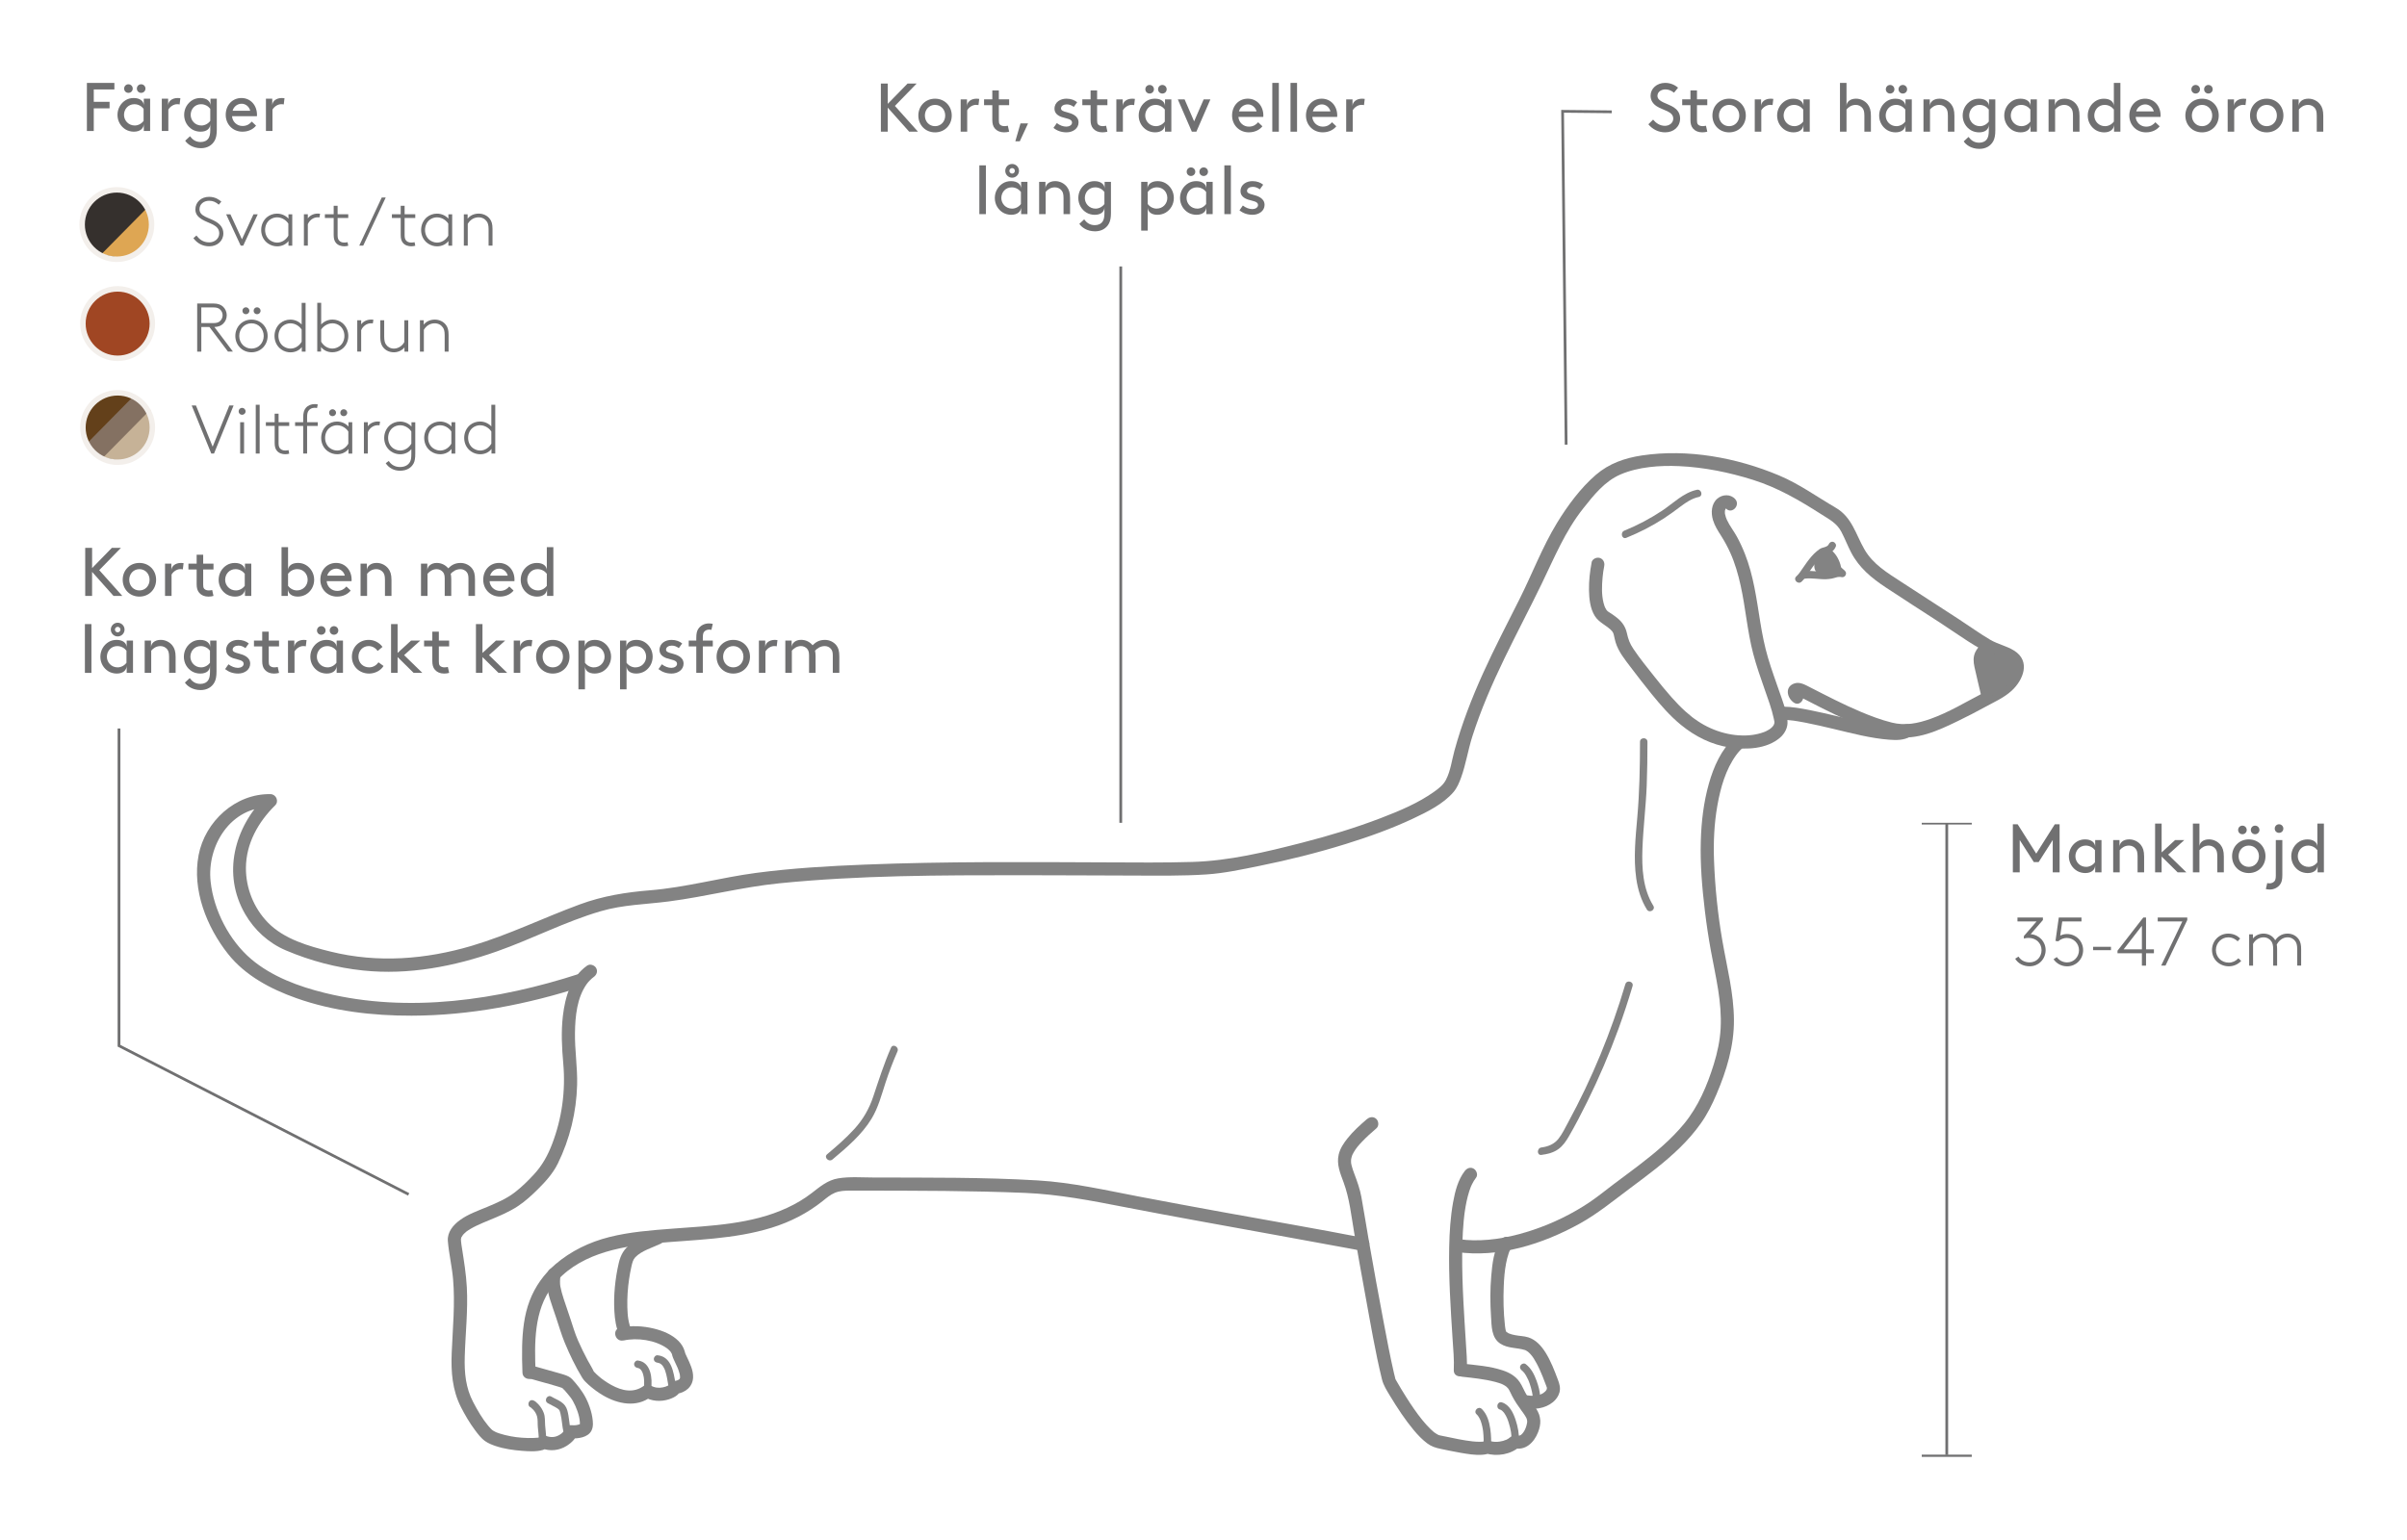 <?xml version="1.0" encoding="UTF-8"?>
<svg id="Layer_1" xmlns="http://www.w3.org/2000/svg" version="1.1" viewBox="0 0 1240.92 794.24">
  <!-- Generator: Adobe Illustrator 29.5.1, SVG Export Plug-In . SVG Version: 2.1.0 Build 141)  -->
  <defs>
    <style>
      .st0 {
        fill: #dea653;
      }

      .st1 {
        fill: #c6b297;
      }

      .st2 {
        fill: #847162;
      }

      .st3 {
        fill: #a04623;
      }

      .st4 {
        fill: #838383;
      }

      .st5 {
        fill: #707071;
      }

      .st6 {
        fill: #63401a;
      }

      .st7 {
        fill: #35302d;
      }

      .st8 {
        fill: #f3efeb;
      }
    </style>
  </defs>
  <path class="st2" d="M57.54,203.5c10.58-2.36,16.32,4.88,16.32,4.88,0,0,10.64,14.5-1.07,25.24-8.86,8.12-23.72.94-23.72.94,0,0-8.01-11.89-6.32-17.27,1.07-3.42,4.02-11.39,14.79-13.79Z"/>
  <path class="st1" d="M64.3,237.9c-3.39-.28-10.93-2.14-10.93-2.14l24.13-24.47s2.2,11.57.56,15.96c-1.64,4.39-10.36,10.92-13.75,10.65Z"/>
  <path class="st6" d="M57.53,202.57c3.39.28,10.93,2.14,10.93,2.14l-24.13,24.47s-2.2-11.57-.56-15.96c1.64-4.39,10.36-10.92,13.75-10.65Z"/>
  <rect class="st5" x="577.09" y="137.41" width="1.42" height="286.92"/>
  <polygon class="st5" points="210.36 616.58 60.64 539.73 60.64 375.67 62.06 375.67 62.06 538.86 211.01 615.32 210.36 616.58"/>
  <polygon class="st5" points="806.7 229.31 804.87 56.69 830.94 56.96 830.92 58.37 806.3 58.12 808.12 229.3 806.7 229.31"/>
  <g>
    <path class="st5" d="M43.94,282.52h3.54v10.45l10.2-10.45h4.68l-11.2,11.51,11.9,13.29h-4.54l-11.05-12.4v12.4h-3.54v-24.8Z"/>
    <path class="st5" d="M71.87,290.31c4.92,0,8.61,3.72,8.61,8.68s-3.68,8.68-8.61,8.68-8.61-3.72-8.61-8.68,3.68-8.68,8.61-8.68ZM71.87,304.49c3.08,0,5.24-2.45,5.24-5.49s-2.16-5.49-5.24-5.49-5.24,2.44-5.24,5.49,2.16,5.49,5.24,5.49Z"/>
    <path class="st5" d="M94.65,290.42l-.39,3.22c-.39-.11-.78-.14-1.31-.14-1.74,0-3.58,1.2-4.5,2.8v11.02h-3.37v-16.65h3.26v3.54c0-2.12,1.88-3.9,5-3.9.35,0,.92.04,1.31.11Z"/>
    <path class="st5" d="M110.06,307.32c-.64.21-1.67.36-2.62.36-2.09,0-3.65-.74-4.71-1.95-.99-1.1-1.35-2.62-1.35-4.43v-7.62h-4.25v-3.01h4.25v-4.61h3.37v4.61h5.31v3.01h-5.31v7.79c0,.89.07,1.63.5,2.13.46.57,1.42.89,2.3.89.5,0,1.35-.07,1.84-.21l.67,3.05Z"/>
    <path class="st5" d="M129.55,290.67v16.65h-3.26v-3.72c0,2.3-1.77,4.08-5.14,4.08-1.49,0-3.05-.43-4.18-1.1-2.52-1.49-4.25-4.25-4.25-7.58s1.77-6.13,4.29-7.62c1.13-.67,2.52-1.06,4.07-1.06,3.4,0,5.21,1.77,5.21,3.9v-3.54h3.26ZM126.18,295.88c-1.03-1.35-2.73-2.37-4.75-2.37-3.22,0-5.35,2.59-5.35,5.49s2.3,5.49,5.53,5.49c1.7,0,3.44-.85,4.57-2.37v-6.24Z"/>
    <path class="st5" d="M148.51,282.16v11.98c0-2.13,1.77-3.83,5.1-3.83,1.56,0,2.94.39,4.07,1.06,2.52,1.49,4.29,4.29,4.29,7.62s-1.74,6.09-4.25,7.58c-1.13.67-2.69,1.1-4.18,1.1-3.37,0-5.14-1.77-5.14-4.08v3.72h-3.26v-25.16h3.37ZM148.51,302.11c1.13,1.52,2.87,2.37,4.57,2.37,3.22,0,5.53-2.52,5.53-5.49s-2.13-5.49-5.35-5.49c-2.02,0-3.72,1.03-4.75,2.37v6.24Z"/>
    <path class="st5" d="M168.42,299.7c.18,2.8,2.48,5.03,5.39,5.03,2.48,0,3.83-1.21,4.78-2.27l2.2,2.09c-1.24,1.59-3.61,3.12-7.02,3.12-4.85,0-8.61-3.69-8.61-8.68s3.4-8.68,8.11-8.68,8.01,3.76,8.01,8.68c0,.14,0,.39-.04.71h-12.83ZM168.7,296.87h9.07c-.5-2.13-2.41-3.61-4.39-3.61-2.16,0-4.11,1.45-4.68,3.61Z"/>
    <path class="st5" d="M200.2,293.25c1.06,1.35,1.63,3.05,1.63,5.92v8.15h-3.37v-8.33c0-2.12-.39-3.12-.99-3.86-.78-.99-2.06-1.63-3.44-1.63-2.2,0-3.79,1.17-4.78,2.37v11.44h-3.37v-16.65h3.26v3.54c0-2.12,1.88-3.9,5-3.9,2.44,0,4.64,1.13,6.06,2.94Z"/>
    <path class="st5" d="M231.1,293.08c1.52-1.52,3.33-2.76,6.34-2.76,2.37,0,4.54,1.06,5.92,2.8,1.03,1.28,1.52,2.91,1.52,5.7v8.5h-3.37v-9.03c0-1.7-.35-2.62-.96-3.33-.74-.88-1.88-1.45-3.12-1.45-2.41,0-3.97,1.24-5.07,2.37.18.81.28,1.77.28,2.94v8.5h-3.37v-9.03c0-1.7-.35-2.62-.96-3.33-.74-.88-1.95-1.45-3.22-1.45-2.05,0-3.72,1.24-4.68,2.37v11.44h-3.37v-16.65h3.26v3.54c0-2.12,1.91-3.9,4.89-3.9,2.44,0,4.5,1.1,5.88,2.76Z"/>
    <path class="st5" d="M252.39,299.7c.18,2.8,2.48,5.03,5.39,5.03,2.48,0,3.83-1.21,4.78-2.27l2.2,2.09c-1.24,1.59-3.61,3.12-7.02,3.12-4.85,0-8.61-3.69-8.61-8.68s3.4-8.68,8.11-8.68,8.01,3.76,8.01,8.68c0,.14,0,.39-.04.71h-12.83ZM252.68,296.87h9.07c-.5-2.13-2.41-3.61-4.39-3.61-2.16,0-4.11,1.45-4.68,3.61Z"/>
    <path class="st5" d="M285.28,282.16v25.16h-3.26v-3.72c0,2.3-1.77,4.08-5.14,4.08-1.49,0-3.05-.43-4.18-1.1-2.52-1.49-4.25-4.25-4.25-7.58s1.77-6.13,4.29-7.62c1.13-.67,2.52-1.06,4.07-1.06,3.33,0,5.1,1.7,5.1,3.83v-11.98h3.37ZM281.91,295.88c-1.03-1.35-2.73-2.37-4.75-2.37-3.22,0-5.35,2.59-5.35,5.49s2.3,5.49,5.53,5.49c1.7,0,3.44-.85,4.57-2.37v-6.24Z"/>
    <path class="st5" d="M43.77,321.85h3.37v25.16h-3.37v-25.16Z"/>
    <path class="st5" d="M68.57,330.35v16.65h-3.26v-3.72c0,2.3-1.77,4.08-5.14,4.08-1.49,0-3.05-.42-4.18-1.1-2.52-1.49-4.25-4.25-4.25-7.58s1.77-6.13,4.29-7.62c1.13-.67,2.52-1.06,4.07-1.06,3.4,0,5.21,1.77,5.21,3.9v-3.54h3.26ZM65.2,335.56c-1.03-1.35-2.73-2.37-4.75-2.37-3.22,0-5.35,2.59-5.35,5.49s2.3,5.49,5.53,5.49c1.7,0,3.44-.85,4.57-2.38v-6.24ZM60.67,321.14c1.95,0,3.54,1.6,3.54,3.54s-1.59,3.54-3.54,3.54-3.54-1.59-3.54-3.54,1.59-3.54,3.54-3.54ZM60.67,326.1c.78,0,1.42-.64,1.42-1.42s-.64-1.42-1.42-1.42-1.42.64-1.42,1.42.64,1.42,1.42,1.42Z"/>
    <path class="st5" d="M88.91,332.94c1.06,1.35,1.63,3.05,1.63,5.92v8.15h-3.37v-8.33c0-2.13-.39-3.12-.99-3.86-.78-.99-2.05-1.63-3.44-1.63-2.2,0-3.79,1.17-4.78,2.37v11.44h-3.37v-16.65h3.26v3.54c0-2.13,1.88-3.9,5-3.9,2.44,0,4.64,1.13,6.06,2.94Z"/>
    <path class="st5" d="M108.25,343.39c0,2.3-1.67,3.97-5.03,3.97-1.49,0-3.05-.42-4.18-1.1-2.52-1.49-4.25-4.25-4.25-7.58s1.77-6.13,4.29-7.62c1.13-.67,2.52-1.06,4.07-1.06,3.4,0,5.21,1.77,5.21,3.9v-3.54h3.26v15.94c0,2.48-.32,4.15-.99,5.46-1.35,2.59-3.9,4.11-7.19,4.11-4.32,0-7.05-2.2-8.11-3.86l2.48-2.3c1.2,1.59,2.76,2.98,5.49,2.98,1.81,0,3.22-.67,4.04-1.91.6-.92.92-2.2.92-4.29v-3.08ZM108.25,335.56c-1.03-1.35-2.73-2.37-4.75-2.37-3.22,0-5.35,2.59-5.35,5.49s2.3,5.49,5.53,5.49c1.7,0,3.44-.85,4.57-2.38v-6.24Z"/>
    <path class="st5" d="M117.79,342.58c1.56,1.2,3.26,1.84,4.92,1.84,1.45,0,2.91-.78,2.91-2.09,0-1.91-2.76-2.02-5.21-2.83-2.02-.67-3.83-1.95-3.83-4.29,0-3.58,3.19-5.21,6.16-5.21,2.44,0,4.22.78,5.53,1.84l-1.74,2.41c-1.03-.78-2.23-1.31-3.58-1.31-1.63,0-3.01.78-3.01,2.09,0,1.13,1.31,1.52,2.98,1.95,2.62.67,6.06,1.84,6.06,5.28,0,3.15-2.94,5.1-6.2,5.1-2.66,0-4.89-.82-6.73-2.3l1.74-2.48Z"/>
    <path class="st5" d="M143.86,347.01c-.64.21-1.67.35-2.62.35-2.09,0-3.65-.74-4.71-1.95-.99-1.1-1.35-2.62-1.35-4.43v-7.62h-4.25v-3.01h4.25v-4.61h3.37v4.61h5.31v3.01h-5.31v7.79c0,.88.07,1.63.5,2.12.46.57,1.42.89,2.3.89.5,0,1.35-.07,1.84-.21l.67,3.05Z"/>
    <path class="st5" d="M158.04,330.1l-.39,3.22c-.39-.11-.78-.14-1.31-.14-1.74,0-3.58,1.21-4.5,2.8v11.02h-3.37v-16.65h3.26v3.54c0-2.13,1.88-3.9,5-3.9.35,0,.92.04,1.31.11Z"/>
    <path class="st5" d="M176.82,330.35v16.65h-3.26v-3.72c0,2.3-1.77,4.08-5.14,4.08-1.49,0-3.05-.42-4.18-1.1-2.52-1.49-4.25-4.25-4.25-7.58s1.77-6.13,4.29-7.62c1.13-.67,2.52-1.06,4.07-1.06,3.4,0,5.21,1.77,5.21,3.9v-3.54h3.26ZM173.45,335.56c-1.03-1.35-2.73-2.37-4.75-2.37-3.22,0-5.35,2.59-5.35,5.49s2.3,5.49,5.53,5.49c1.7,0,3.44-.85,4.57-2.38v-6.24ZM165.62,322.91c1.24,0,2.23.99,2.23,2.23s-.99,2.2-2.23,2.2-2.2-.96-2.2-2.2.96-2.23,2.2-2.23ZM172.18,322.91c1.24,0,2.23.99,2.23,2.23s-.99,2.2-2.23,2.2-2.2-.96-2.2-2.2.96-2.23,2.2-2.23Z"/>
    <path class="st5" d="M197.72,343.46c-1.38,2.3-4.36,3.9-7.41,3.9-5.14,0-8.89-3.76-8.89-8.68s3.68-8.68,8.68-8.68c2.91,0,5.53,1.45,7.09,3.61l-2.48,2.09c-.92-1.28-2.48-2.52-4.61-2.52-3.01,0-5.31,2.34-5.31,5.49s2.34,5.49,5.53,5.49c2.2,0,3.76-1.17,4.82-2.59l2.59,1.88Z"/>
    <path class="st5" d="M217.74,347.01h-4.5l-8.26-8.15v8.15h-3.37v-25.16h3.37v14.88l6.94-6.38h4.75l-8.33,7.51,9.39,9.14Z"/>
    <path class="st5" d="M231.56,347.01c-.64.21-1.67.35-2.62.35-2.09,0-3.65-.74-4.71-1.95-.99-1.1-1.35-2.62-1.35-4.43v-7.62h-4.25v-3.01h4.25v-4.61h3.37v4.61h5.31v3.01h-5.31v7.79c0,.88.07,1.63.5,2.12.46.57,1.42.89,2.3.89.5,0,1.35-.07,1.84-.21l.67,3.05Z"/>
    <path class="st5" d="M261.5,347.01h-4.5l-8.26-8.15v8.15h-3.37v-25.16h3.37v14.88l6.94-6.38h4.75l-8.33,7.51,9.39,9.14Z"/>
    <path class="st5" d="M274.43,330.1l-.39,3.22c-.39-.11-.78-.14-1.31-.14-1.74,0-3.58,1.21-4.5,2.8v11.02h-3.37v-16.65h3.26v3.54c0-2.13,1.88-3.9,5-3.9.35,0,.92.04,1.31.11Z"/>
    <path class="st5" d="M284.99,330c4.92,0,8.61,3.72,8.61,8.68s-3.68,8.68-8.61,8.68-8.61-3.72-8.61-8.68,3.68-8.68,8.61-8.68ZM284.99,344.17c3.08,0,5.24-2.45,5.24-5.49s-2.16-5.49-5.24-5.49-5.24,2.45-5.24,5.49,2.16,5.49,5.24,5.49Z"/>
    <path class="st5" d="M298.21,330.35h3.26v3.54c0-2.13,1.81-3.9,5.21-3.9,1.56,0,2.94.39,4.07,1.06,2.52,1.49,4.29,4.29,4.29,7.62s-1.74,6.09-4.25,7.58c-1.13.67-2.69,1.1-4.18,1.1-3.37,0-5.03-1.67-5.03-3.97v12.12h-3.37v-25.16ZM301.58,341.8c1.13,1.52,2.87,2.38,4.57,2.38,3.22,0,5.53-2.52,5.53-5.49s-2.13-5.49-5.35-5.49c-2.02,0-3.72,1.03-4.75,2.37v6.24Z"/>
    <path class="st5" d="M319.65,330.35h3.26v3.54c0-2.13,1.81-3.9,5.21-3.9,1.56,0,2.94.39,4.07,1.06,2.52,1.49,4.29,4.29,4.29,7.62s-1.74,6.09-4.25,7.58c-1.13.67-2.69,1.1-4.18,1.1-3.37,0-5.03-1.67-5.03-3.97v12.12h-3.37v-25.16ZM323.01,341.8c1.13,1.52,2.87,2.38,4.57,2.38,3.22,0,5.53-2.52,5.53-5.49s-2.13-5.49-5.35-5.49c-2.02,0-3.72,1.03-4.75,2.37v6.24Z"/>
    <path class="st5" d="M341.22,342.58c1.56,1.2,3.26,1.84,4.92,1.84,1.45,0,2.91-.78,2.91-2.09,0-1.91-2.76-2.02-5.21-2.83-2.02-.67-3.83-1.95-3.83-4.29,0-3.58,3.19-5.21,6.16-5.21,2.44,0,4.22.78,5.53,1.84l-1.74,2.41c-1.03-.78-2.23-1.31-3.58-1.31-1.63,0-3.01.78-3.01,2.09,0,1.13,1.31,1.52,2.98,1.95,2.62.67,6.06,1.84,6.06,5.28,0,3.15-2.94,5.1-6.2,5.1-2.66,0-4.89-.82-6.73-2.3l1.74-2.48Z"/>
    <path class="st5" d="M366.77,324.83c-.25-.07-.78-.14-1.24-.14-.96,0-1.98.42-2.55,1.17-.46.6-.64,1.45-.64,2.98v1.52h5.14v3.01h-5.14v13.64h-3.37v-13.64h-3.9v-3.01h3.9v-1.42c0-2.23.32-3.61,1.06-4.68,1.2-1.74,3.19-2.76,5.46-2.76.71,0,1.52.11,1.98.25l-.71,3.08Z"/>
    <path class="st5" d="M378.04,330c4.92,0,8.61,3.72,8.61,8.68s-3.68,8.68-8.61,8.68-8.61-3.72-8.61-8.68,3.68-8.68,8.61-8.68ZM378.04,344.17c3.08,0,5.24-2.45,5.24-5.49s-2.16-5.49-5.24-5.49-5.24,2.45-5.24,5.49,2.16,5.49,5.24,5.49Z"/>
    <path class="st5" d="M400.82,330.1l-.39,3.22c-.39-.11-.78-.14-1.31-.14-1.74,0-3.58,1.21-4.5,2.8v11.02h-3.37v-16.65h3.26v3.54c0-2.13,1.88-3.9,5-3.9.35,0,.92.04,1.31.11Z"/>
    <path class="st5" d="M418.93,332.76c1.52-1.52,3.33-2.76,6.34-2.76,2.37,0,4.54,1.06,5.92,2.8,1.03,1.28,1.52,2.91,1.52,5.7v8.5h-3.37v-9.04c0-1.7-.35-2.62-.96-3.33-.74-.89-1.88-1.45-3.12-1.45-2.41,0-3.97,1.24-5.07,2.37.18.82.28,1.77.28,2.94v8.5h-3.37v-9.04c0-1.7-.35-2.62-.96-3.33-.74-.89-1.95-1.45-3.22-1.45-2.05,0-3.72,1.24-4.68,2.37v11.44h-3.37v-16.65h3.26v3.54c0-2.13,1.91-3.9,4.89-3.9,2.44,0,4.5,1.1,5.88,2.76Z"/>
  </g>
  <g>
    <rect class="st5" x="1002.94" y="424.77" width="1.42" height="325.57"/>
    <rect class="st5" x="990.75" y="424.32" width="25.79" height=".88"/>
    <rect class="st5" x="990.75" y="750.17" width="25.79" height="1.14"/>
  </g>
  <g>
    <path class="st5" d="M1040.64,493.33c1.13,1.81,3.15,2.98,5.74,2.98,3.72,0,6.13-2.94,6.13-6.31,0-3.61-2.83-6.31-6.59-6.31-1.35,0-2.2.25-2.52.35v-1.31l6.55-7.55h-9.85v-2.02h13.11v1.31l-6.31,7.3c4.46.32,7.72,3.86,7.72,8.22s-3.37,8.33-8.26,8.33c-3.26,0-5.95-1.45-7.44-3.9l1.7-1.1Z"/>
    <path class="st5" d="M1073.1,473.17v2.02h-9.92l-1.03,7.3c1.03-.5,2.2-.81,3.47-.81,4.71,0,8.33,3.72,8.33,8.33s-3.58,8.33-8.26,8.33c-2.91,0-5.49-1.45-6.98-3.65l1.67-1.13c1.13,1.63,3.05,2.76,5.28,2.76,3.61,0,6.16-2.91,6.16-6.31s-2.73-6.31-6.31-6.31c-1.7,0-3.26.71-4.39,1.74l-1.42-.21,1.7-12.05h11.69Z"/>
    <path class="st5" d="M1088.3,488.27v1.74h-9.21v-1.74h9.21Z"/>
    <path class="st5" d="M1104.25,491.6h-12.58v-1.31l13.29-17.11h1.42v16.41h4.07v2.02h-4.07v6.38h-2.13v-6.38ZM1104.25,489.58v-12.15l-9.42,12.15h9.42Z"/>
    <path class="st5" d="M1112.4,473.17h15.24v1.31l-11.23,23.49h-2.23l10.91-22.78h-12.68v-2.02Z"/>
    <path class="st5" d="M1155.45,495.53c-1.59,1.77-3.9,2.8-6.38,2.8-4.5,0-8.68-3.26-8.68-8.43,0-4.54,3.51-8.43,8.36-8.43,2.69,0,4.71,1.06,6.16,2.52l-1.28,1.45c-1.2-1.17-2.83-2.05-4.89-2.05-3.4,0-6.34,2.83-6.34,6.52s2.83,6.52,6.63,6.52c1.88,0,3.58-.78,4.96-2.23l1.45,1.35Z"/>
    <path class="st5" d="M1161.47,484.01c1.17-1.52,3.22-2.55,5.46-2.55,2.69,0,4.92,1.35,6.06,3.44,1.13-1.63,3.12-3.44,6.34-3.44,2.66,0,4.89,1.35,6.06,3.4.6,1.1.96,2.41.96,4.57v8.54h-2.02v-8.29c0-2.27-.35-3.33-.92-4.18-.85-1.28-2.3-2.12-4.07-2.12-2.59,0-4.57,1.81-5.56,3.76.11.64.18,1.42.18,2.3v8.54h-2.02v-8.29c0-2.27-.35-3.33-.92-4.18-.85-1.28-2.3-2.12-4.07-2.12-2.2,0-4.32,1.35-5.39,3.37v11.23h-2.02v-16.16h1.95v2.2Z"/>
  </g>
  <g>
    <path class="st5" d="M101.27,121.46c1.45,1.88,3.4,3.54,6.66,3.54,2.48,0,5.1-1.77,5.1-4.64,0-4.5-5.31-5-8.93-7.23-1.84-1.13-3.37-2.59-3.37-5.1,0-3.86,3.08-6.52,7.05-6.52,3.19,0,5.21,1.49,6.34,2.48l-1.35,1.56c-1.45-1.28-2.87-2.02-4.92-2.02-2.76,0-5,1.7-5,4.39,0,3.76,5,4.25,8.54,6.45,2.06,1.28,3.76,3.12,3.76,5.99,0,3.93-3.19,6.66-7.23,6.66-3.3,0-6.09-1.38-8.22-4.18l1.56-1.38Z"/>
    <path class="st5" d="M124.09,126.67l-7.51-16.16h2.2l5.95,12.9,5.95-12.9h2.2l-7.48,16.16h-1.31Z"/>
    <path class="st5" d="M148.72,126.67v-2.37c-1.2,1.63-3.3,2.73-5.81,2.73-1.52,0-3.22-.39-4.82-1.52-2.13-1.49-3.44-4-3.44-6.91,0-2.69,1.17-5.07,3.01-6.62,1.35-1.1,3.19-1.81,5.14-1.81,2.34,0,4.46.96,5.92,2.59v-2.23h1.95v16.16h-1.95ZM148.65,115.33c-.71-1.21-2.83-3.26-5.81-3.26-1.35,0-2.76.46-3.9,1.38-1.42,1.17-2.27,3.05-2.27,5.14,0,2.23.99,4.22,2.55,5.31,1.03.71,2.27,1.21,3.65,1.21,2.37,0,4.5-1.35,5.78-3.54v-6.24Z"/>
    <path class="st5" d="M164.73,112.1c-.21-.04-.85-.04-.96-.04-2.2,0-4.22,1.49-5.07,3.58v11.02h-2.02v-16.16h2.02v2.12c.74-1.13,2.59-2.48,5.1-2.48.28,0,.99.04,1.2.07l-.28,1.88Z"/>
    <path class="st5" d="M179.54,112.42h-5.49v8.86c0,1.45.28,2.16.71,2.69.57.71,1.49,1.13,2.69,1.13.46,0,1.13-.04,1.74-.21l.35,1.84c-.53.18-1.45.28-2.09.28-1.49,0-3.22-.46-4.32-1.84-.71-.89-1.1-2.05-1.1-3.97v-8.79h-4.54v-1.91h4.54v-4.39h2.02v4.39h5.49v1.91Z"/>
    <path class="st5" d="M185.21,126.67l11.59-24.8h2.05l-11.59,24.8h-2.06Z"/>
    <path class="st5" d="M214.09,112.42h-5.49v8.86c0,1.45.28,2.16.71,2.69.57.71,1.49,1.13,2.69,1.13.46,0,1.13-.04,1.74-.21l.35,1.84c-.53.18-1.45.28-2.09.28-1.49,0-3.22-.46-4.32-1.84-.71-.89-1.1-2.05-1.1-3.97v-8.79h-4.54v-1.91h4.54v-4.39h2.02v4.39h5.49v1.91Z"/>
    <path class="st5" d="M231.17,126.67v-2.37c-1.2,1.63-3.3,2.73-5.81,2.73-1.52,0-3.22-.39-4.82-1.52-2.13-1.49-3.44-4-3.44-6.91,0-2.69,1.17-5.07,3.01-6.62,1.35-1.1,3.19-1.81,5.14-1.81,2.34,0,4.46.96,5.92,2.59v-2.23h1.95v16.16h-1.95ZM231.1,115.33c-.71-1.21-2.83-3.26-5.81-3.26-1.35,0-2.76.46-3.9,1.38-1.42,1.17-2.27,3.05-2.27,5.14,0,2.23.99,4.22,2.55,5.31,1.03.71,2.27,1.21,3.65,1.21,2.37,0,4.5-1.35,5.78-3.54v-6.24Z"/>
    <path class="st5" d="M241.09,112.78c1.31-1.74,3.44-2.62,5.7-2.62s4.43.96,5.74,2.73c.89,1.17,1.38,2.52,1.38,5.17v8.61h-2.02v-8.47c0-2.13-.35-3.15-.92-3.97-.92-1.35-2.44-2.16-4.22-2.16-2.34,0-4.36,1.24-5.6,3.37v11.23h-2.02v-16.16h1.95v2.27Z"/>
  </g>
  <g>
    <path class="st5" d="M117.54,181.33l-9.57-12.68h-4.18v12.68h-2.13v-24.8h8.47c2.27,0,3.72.6,4.82,1.59,1.2,1.1,1.95,2.69,1.95,4.46s-.74,3.37-1.95,4.46c-1.03.96-2.37,1.52-4.43,1.6l9.57,12.68h-2.55ZM110.02,166.62c1.77,0,2.73-.39,3.44-1.06.81-.74,1.31-1.81,1.31-2.98s-.5-2.23-1.31-2.98c-.71-.67-1.67-1.06-3.44-1.06h-6.24v8.08h6.24Z"/>
    <path class="st5" d="M129.65,181.68c-4.82,0-8.33-3.79-8.33-8.43s3.51-8.43,8.33-8.43,8.33,3.79,8.33,8.43-3.51,8.43-8.33,8.43ZM129.65,166.73c-3.65,0-6.31,2.91-6.31,6.52s2.66,6.52,6.31,6.52,6.31-2.91,6.31-6.52-2.66-6.52-6.31-6.52ZM126.75,158.47c.99,0,1.81.82,1.81,1.81s-.81,1.77-1.81,1.77-1.77-.78-1.77-1.77.78-1.81,1.77-1.81ZM132.52,158.47c.99,0,1.81.82,1.81,1.81s-.81,1.77-1.81,1.77-1.77-.78-1.77-1.77.78-1.81,1.77-1.81Z"/>
    <path class="st5" d="M144.96,180.16c-2.13-1.49-3.44-4-3.44-6.91,0-2.69,1.17-5.07,3.01-6.62,1.35-1.1,3.19-1.81,5.14-1.81,2.23,0,4.32.89,5.85,2.52v-11.16h2.02v25.16h-1.95v-2.37c-1.2,1.63-3.3,2.73-5.81,2.73-1.52,0-3.22-.39-4.82-1.52ZM155.52,169.99c-.71-1.21-2.83-3.26-5.81-3.26-1.35,0-2.76.46-3.9,1.38-1.42,1.17-2.27,3.05-2.27,5.14,0,2.23.99,4.22,2.55,5.31,1.03.71,2.27,1.21,3.65,1.21,2.37,0,4.5-1.35,5.78-3.54v-6.24Z"/>
    <path class="st5" d="M165.51,178.95v2.37h-1.95v-25.16h2.02v11.16c1.52-1.63,3.61-2.52,5.85-2.52,1.95,0,3.79.71,5.14,1.81,1.84,1.56,3.01,3.93,3.01,6.62,0,2.91-1.31,5.42-3.44,6.91-1.59,1.13-3.3,1.52-4.82,1.52-2.52,0-4.61-1.1-5.81-2.73ZM165.58,176.22c1.28,2.2,3.4,3.54,5.78,3.54,1.38,0,2.62-.5,3.65-1.21,1.56-1.1,2.55-3.08,2.55-5.31,0-2.09-.85-3.97-2.27-5.14-1.13-.92-2.55-1.38-3.9-1.38-2.98,0-5.1,2.05-5.81,3.26v6.24Z"/>
    <path class="st5" d="M192.23,166.76c-.21-.04-.85-.04-.96-.04-2.2,0-4.22,1.49-5.07,3.58v11.02h-2.02v-16.16h2.02v2.12c.74-1.13,2.59-2.48,5.1-2.48.28,0,.99.04,1.2.07l-.28,1.88Z"/>
    <path class="st5" d="M208.53,179.13c-1.13,1.49-3.22,2.55-5.46,2.55-2.66,0-4.89-1.28-6.06-3.33-.6-1.1-.96-2.41-.96-4.57v-8.61h2.02v8.29c0,2.27.35,3.33.92,4.18.85,1.28,2.3,2.13,4.07,2.13,2.2,0,4.32-1.35,5.39-3.37v-11.23h2.02v16.16h-1.95v-2.2Z"/>
    <path class="st5" d="M218.45,167.44c1.31-1.74,3.44-2.62,5.7-2.62s4.43.96,5.74,2.73c.89,1.17,1.38,2.52,1.38,5.17v8.61h-2.02v-8.47c0-2.13-.35-3.15-.92-3.97-.92-1.35-2.44-2.16-4.22-2.16-2.34,0-4.36,1.24-5.6,3.37v11.23h-2.02v-16.16h1.95v2.27Z"/>
  </g>
  <g>
    <path class="st5" d="M120.44,209.09l-10.1,24.8h-1.42l-10.1-24.8h2.2l8.61,21.26,8.61-21.26h2.2Z"/>
    <path class="st5" d="M124.8,210.33c.99,0,1.81.82,1.81,1.81s-.81,1.77-1.81,1.77-1.77-.78-1.77-1.77.78-1.81,1.77-1.81ZM123.81,217.74h2.02v16.16h-2.02v-16.16Z"/>
    <path class="st5" d="M131.85,208.74h2.02v25.16h-2.02v-25.16Z"/>
    <path class="st5" d="M149.11,219.65h-5.49v8.86c0,1.45.28,2.16.71,2.69.57.71,1.49,1.13,2.69,1.13.46,0,1.13-.04,1.74-.21l.35,1.84c-.53.18-1.45.28-2.09.28-1.49,0-3.22-.46-4.32-1.84-.71-.89-1.1-2.05-1.1-3.97v-8.79h-4.54v-1.91h4.54v-4.39h2.02v4.39h5.49v1.91Z"/>
    <path class="st5" d="M163.42,210.44c-.39-.11-.78-.14-1.2-.14-1.31,0-2.44.5-3.15,1.52-.46.67-.74,1.45-.74,3.37v2.55h5.49v1.91h-5.49v14.24h-2.02v-14.24h-4.18v-1.91h4.18v-2.45c0-2.48.5-3.9,1.35-4.92,1.1-1.31,2.76-1.98,4.61-1.98.53,0,1.06.07,1.56.18l-.39,1.88Z"/>
    <path class="st5" d="M179.65,233.89v-2.37c-1.2,1.63-3.3,2.73-5.81,2.73-1.52,0-3.22-.39-4.82-1.52-2.13-1.49-3.44-4-3.44-6.91,0-2.69,1.17-5.07,3.01-6.62,1.35-1.1,3.19-1.81,5.14-1.81,2.34,0,4.46.96,5.92,2.59v-2.23h1.95v16.16h-1.95ZM179.58,222.56c-.71-1.21-2.83-3.26-5.81-3.26-1.35,0-2.76.46-3.9,1.38-1.42,1.17-2.27,3.05-2.27,5.14,0,2.23.99,4.22,2.55,5.31,1.03.71,2.27,1.21,3.65,1.21,2.37,0,4.5-1.35,5.78-3.54v-6.24ZM171.43,211.04c.99,0,1.81.82,1.81,1.81s-.81,1.77-1.81,1.77-1.77-.78-1.77-1.77.78-1.81,1.77-1.81ZM177.2,211.04c.99,0,1.81.82,1.81,1.81s-.81,1.77-1.81,1.77-1.77-.78-1.77-1.77.78-1.81,1.77-1.81Z"/>
    <path class="st5" d="M195.66,219.33c-.21-.04-.85-.04-.96-.04-2.2,0-4.22,1.49-5.07,3.58v11.02h-2.02v-16.16h2.02v2.12c.74-1.13,2.59-2.48,5.1-2.48.28,0,.99.04,1.2.07l-.28,1.88Z"/>
    <path class="st5" d="M213.2,239.03c-1.17,2.2-3.47,3.72-7.02,3.72-3.08,0-5.7-1.42-7.33-3.86l1.59-1.17c1.2,1.91,3.19,3.12,5.78,3.12,2.73,0,4.39-1.17,5.21-2.76.5-.99.64-2.16.64-4.18v-2.3c-1.2,1.56-3.22,2.66-5.74,2.66-1.52,0-3.22-.39-4.82-1.52-2.13-1.49-3.44-4-3.44-6.91,0-2.69,1.17-5.07,3.01-6.62,1.35-1.1,3.19-1.81,5.14-1.81,2.34,0,4.46.96,5.92,2.59v-2.23h1.95v16.09c0,2.37-.21,3.93-.89,5.21ZM212.07,222.56c-.71-1.21-2.83-3.26-5.81-3.26-1.35,0-2.76.46-3.9,1.38-1.42,1.17-2.27,3.05-2.27,5.14,0,2.23.99,4.22,2.55,5.31,1.03.71,2.27,1.21,3.65,1.21,2.37,0,4.5-1.35,5.78-3.54v-6.24Z"/>
    <path class="st5" d="M232.76,233.89v-2.37c-1.2,1.63-3.3,2.73-5.81,2.73-1.52,0-3.22-.39-4.82-1.52-2.13-1.49-3.44-4-3.44-6.91,0-2.69,1.17-5.07,3.01-6.62,1.35-1.1,3.19-1.81,5.14-1.81,2.34,0,4.46.96,5.92,2.59v-2.23h1.95v16.16h-1.95ZM232.69,222.56c-.71-1.21-2.83-3.26-5.81-3.26-1.35,0-2.76.46-3.9,1.38-1.42,1.17-2.27,3.05-2.27,5.14,0,2.23.99,4.22,2.55,5.31,1.03.71,2.27,1.21,3.65,1.21,2.37,0,4.5-1.35,5.78-3.54v-6.24Z"/>
    <path class="st5" d="M242.75,232.72c-2.13-1.49-3.44-4-3.44-6.91,0-2.69,1.17-5.07,3.01-6.62,1.35-1.1,3.19-1.81,5.14-1.81,2.23,0,4.32.89,5.85,2.52v-11.16h2.02v25.16h-1.95v-2.37c-1.2,1.63-3.3,2.73-5.81,2.73-1.52,0-3.22-.39-4.82-1.52ZM253.31,222.56c-.71-1.21-2.83-3.26-5.81-3.26-1.35,0-2.76.46-3.9,1.38-1.42,1.17-2.27,3.05-2.27,5.14,0,2.23.99,4.22,2.55,5.31,1.03.71,2.27,1.21,3.65,1.21,2.37,0,4.5-1.35,5.78-3.54v-6.24Z"/>
  </g>
  <g>
    <path class="st5" d="M1051,444.57h-2.48l-7.26-11.37v16.69h-3.54v-24.8h2.48l9.57,15.13,9.57-15.13h2.48v24.8h-3.54v-16.69l-7.26,11.37Z"/>
    <path class="st5" d="M1083.42,433.23v16.65h-3.26v-3.72c0,2.3-1.77,4.08-5.14,4.08-1.49,0-3.05-.43-4.18-1.1-2.52-1.49-4.25-4.25-4.25-7.58s1.77-6.13,4.29-7.62c1.13-.67,2.52-1.06,4.07-1.06,3.4,0,5.21,1.77,5.21,3.9v-3.54h3.26ZM1080.06,438.44c-1.03-1.35-2.73-2.37-4.75-2.37-3.22,0-5.35,2.59-5.35,5.49s2.3,5.49,5.53,5.49c1.7,0,3.44-.85,4.57-2.37v-6.24Z"/>
    <path class="st5" d="M1103.76,435.82c1.06,1.35,1.63,3.05,1.63,5.92v8.15h-3.37v-8.33c0-2.12-.39-3.12-.99-3.86-.78-.99-2.05-1.63-3.44-1.63-2.2,0-3.79,1.17-4.78,2.37v11.44h-3.37v-16.65h3.26v3.54c0-2.12,1.88-3.9,5-3.9,2.44,0,4.64,1.13,6.06,2.94Z"/>
    <path class="st5" d="M1127.18,449.88h-4.5l-8.26-8.15v8.15h-3.37v-25.16h3.37v14.88l6.94-6.38h4.75l-8.33,7.51,9.39,9.14Z"/>
    <path class="st5" d="M1144.86,435.82c1.06,1.35,1.63,3.05,1.63,5.92v8.15h-3.37v-8.33c0-2.12-.39-3.12-.99-3.86-.78-.99-2.06-1.63-3.44-1.63-2.2,0-3.79,1.17-4.78,2.37v11.44h-3.37v-25.16h3.37v11.94c0-2.13,1.88-3.79,4.89-3.79,2.44,0,4.64,1.13,6.06,2.94Z"/>
    <path class="st5" d="M1159.35,432.88c4.92,0,8.61,3.72,8.61,8.68s-3.68,8.68-8.61,8.68-8.61-3.72-8.61-8.68,3.68-8.68,8.61-8.68ZM1156.06,425.79c1.24,0,2.23.99,2.23,2.23s-.99,2.2-2.23,2.2-2.2-.96-2.2-2.2.96-2.23,2.2-2.23ZM1159.35,447.05c3.08,0,5.24-2.45,5.24-5.49s-2.16-5.49-5.24-5.49-5.24,2.44-5.24,5.49,2.16,5.49,5.24,5.49ZM1162.61,425.79c1.24,0,2.23.99,2.23,2.23s-.99,2.2-2.23,2.2-2.2-.96-2.2-2.2.96-2.23,2.2-2.23Z"/>
    <path class="st5" d="M1173.28,433.23h3.37v18.07c0,2.23-.32,3.61-1.06,4.68-1.2,1.74-3.19,2.76-5.46,2.76-.71,0-1.52-.11-1.98-.25l.71-3.08c.25.07.78.14,1.24.14.96,0,1.98-.43,2.55-1.17.46-.6.64-1.45.64-2.98v-18.18ZM1174.94,425.08c1.24,0,2.23.99,2.23,2.23s-.99,2.2-2.23,2.2-2.2-.96-2.2-2.2.96-2.23,2.2-2.23Z"/>
    <path class="st5" d="M1198.08,424.73v25.16h-3.26v-3.72c0,2.3-1.77,4.08-5.14,4.08-1.49,0-3.05-.43-4.18-1.1-2.52-1.49-4.25-4.25-4.25-7.58s1.77-6.13,4.29-7.62c1.13-.67,2.52-1.06,4.07-1.06,3.33,0,5.1,1.7,5.1,3.83v-11.98h3.37ZM1194.72,438.44c-1.03-1.35-2.73-2.37-4.75-2.37-3.22,0-5.35,2.59-5.35,5.49s2.3,5.49,5.53,5.49c1.7,0,3.44-.85,4.57-2.37v-6.24Z"/>
  </g>
  <g>
    <path class="st5" d="M56.49,52.5v3.37h-8.15v11.69h-3.54v-24.8h14.17v3.37h-10.63v6.38h8.15Z"/>
    <path class="st5" d="M77.4,50.9v16.65h-3.26v-3.72c0,2.3-1.77,4.08-5.14,4.08-1.49,0-3.05-.42-4.18-1.1-2.52-1.49-4.25-4.25-4.25-7.58s1.77-6.13,4.29-7.62c1.13-.67,2.52-1.06,4.07-1.06,3.4,0,5.21,1.77,5.21,3.9v-3.54h3.26ZM74.03,56.11c-1.03-1.35-2.73-2.37-4.75-2.37-3.22,0-5.35,2.59-5.35,5.49s2.3,5.49,5.53,5.49c1.7,0,3.44-.85,4.57-2.38v-6.24ZM66.2,43.46c1.24,0,2.23.99,2.23,2.23s-.99,2.2-2.23,2.2-2.2-.96-2.2-2.2.96-2.23,2.2-2.23ZM72.76,43.46c1.24,0,2.23.99,2.23,2.23s-.99,2.2-2.23,2.2-2.2-.96-2.2-2.2.96-2.23,2.2-2.23Z"/>
    <path class="st5" d="M92.99,50.65l-.39,3.22c-.39-.11-.78-.14-1.31-.14-1.74,0-3.58,1.21-4.5,2.8v11.02h-3.37v-16.65h3.26v3.54c0-2.13,1.88-3.9,5-3.9.35,0,.92.04,1.31.11Z"/>
    <path class="st5" d="M108.4,63.94c0,2.3-1.67,3.97-5.03,3.97-1.49,0-3.05-.42-4.18-1.1-2.52-1.49-4.25-4.25-4.25-7.58s1.77-6.13,4.29-7.62c1.13-.67,2.52-1.06,4.07-1.06,3.4,0,5.21,1.77,5.21,3.9v-3.54h3.26v15.94c0,2.48-.32,4.15-.99,5.46-1.35,2.59-3.9,4.11-7.19,4.11-4.32,0-7.05-2.2-8.11-3.86l2.48-2.3c1.2,1.59,2.76,2.98,5.49,2.98,1.81,0,3.22-.67,4.04-1.91.6-.92.92-2.2.92-4.29v-3.08ZM108.4,56.11c-1.03-1.35-2.73-2.37-4.75-2.37-3.22,0-5.35,2.59-5.35,5.49s2.3,5.49,5.53,5.49c1.7,0,3.44-.85,4.57-2.38v-6.24Z"/>
    <path class="st5" d="M119.63,59.94c.18,2.8,2.48,5.03,5.39,5.03,2.48,0,3.83-1.21,4.78-2.27l2.2,2.09c-1.24,1.59-3.61,3.12-7.02,3.12-4.85,0-8.61-3.68-8.61-8.68s3.4-8.68,8.11-8.68,8.01,3.76,8.01,8.68c0,.14,0,.39-.04.71h-12.83ZM119.92,57.1h9.07c-.5-2.13-2.41-3.61-4.39-3.61-2.16,0-4.11,1.45-4.68,3.61Z"/>
    <path class="st5" d="M146.67,50.65l-.39,3.22c-.39-.11-.78-.14-1.31-.14-1.74,0-3.58,1.21-4.5,2.8v11.02h-3.37v-16.65h3.26v3.54c0-2.13,1.88-3.9,5-3.9.35,0,.92.04,1.31.11Z"/>
  </g>
  <g>
    <path class="st5" d="M454.14,43.1h3.54v10.45l10.2-10.45h4.68l-11.2,11.52,11.9,13.29h-4.54l-11.05-12.4v12.4h-3.54v-24.8Z"/>
    <path class="st5" d="M482.06,50.9c4.92,0,8.61,3.72,8.61,8.68s-3.68,8.68-8.61,8.68-8.61-3.72-8.61-8.68,3.68-8.68,8.61-8.68ZM482.06,65.07c3.08,0,5.24-2.44,5.24-5.49s-2.16-5.49-5.24-5.49-5.24,2.44-5.24,5.49,2.16,5.49,5.24,5.49Z"/>
    <path class="st5" d="M504.84,51l-.39,3.22c-.39-.11-.78-.14-1.31-.14-1.74,0-3.58,1.2-4.5,2.8v11.02h-3.37v-16.65h3.26v3.54c0-2.13,1.88-3.9,5-3.9.35,0,.92.04,1.31.11Z"/>
    <path class="st5" d="M520.26,67.9c-.64.21-1.67.35-2.62.35-2.09,0-3.65-.74-4.71-1.95-.99-1.1-1.35-2.62-1.35-4.43v-7.62h-4.25v-3.01h4.25v-4.61h3.37v4.61h5.31v3.01h-5.31v7.79c0,.89.07,1.63.5,2.13.46.57,1.42.88,2.3.88.5,0,1.35-.07,1.84-.21l.67,3.05Z"/>
    <path class="st5" d="M530,63.65l-4.25,9.21h-2.3l2.66-9.21h3.9Z"/>
    <path class="st5" d="M544.85,63.47c1.56,1.21,3.26,1.84,4.92,1.84,1.45,0,2.91-.78,2.91-2.09,0-1.91-2.76-2.02-5.21-2.83-2.02-.67-3.83-1.95-3.83-4.29,0-3.58,3.19-5.21,6.16-5.21,2.44,0,4.22.78,5.53,1.84l-1.74,2.41c-1.03-.78-2.23-1.31-3.58-1.31-1.63,0-3.01.78-3.01,2.09,0,1.13,1.31,1.52,2.98,1.95,2.62.67,6.06,1.84,6.06,5.28,0,3.15-2.94,5.1-6.2,5.1-2.66,0-4.89-.81-6.73-2.3l1.74-2.48Z"/>
    <path class="st5" d="M570.92,67.9c-.64.21-1.67.35-2.62.35-2.09,0-3.65-.74-4.71-1.95-.99-1.1-1.35-2.62-1.35-4.43v-7.62h-4.25v-3.01h4.25v-4.61h3.37v4.61h5.31v3.01h-5.31v7.79c0,.89.07,1.63.5,2.13.46.57,1.42.88,2.3.88.5,0,1.35-.07,1.84-.21l.67,3.05Z"/>
    <path class="st5" d="M585.1,51l-.39,3.22c-.39-.11-.78-.14-1.31-.14-1.74,0-3.58,1.2-4.5,2.8v11.02h-3.37v-16.65h3.26v3.54c0-2.13,1.88-3.9,5-3.9.35,0,.92.04,1.31.11Z"/>
    <path class="st5" d="M603.88,51.25v16.65h-3.26v-3.72c0,2.3-1.77,4.07-5.14,4.07-1.49,0-3.05-.43-4.18-1.1-2.52-1.49-4.25-4.25-4.25-7.58s1.77-6.13,4.29-7.62c1.13-.67,2.52-1.06,4.07-1.06,3.4,0,5.21,1.77,5.21,3.9v-3.54h3.26ZM600.51,56.46c-1.03-1.35-2.73-2.37-4.75-2.37-3.22,0-5.35,2.59-5.35,5.49s2.3,5.49,5.53,5.49c1.7,0,3.44-.85,4.57-2.37v-6.24ZM592.68,43.81c1.24,0,2.23.99,2.23,2.23s-.99,2.2-2.23,2.2-2.2-.96-2.2-2.2.96-2.23,2.2-2.23ZM599.24,43.81c1.24,0,2.23.99,2.23,2.23s-.99,2.2-2.23,2.2-2.2-.96-2.2-2.2.96-2.23,2.2-2.23Z"/>
    <path class="st5" d="M607.24,51.25h3.47l4.92,11.34,4.92-11.34h3.47l-7.23,16.65h-2.34l-7.23-16.65Z"/>
    <path class="st5" d="M638.46,60.28c.18,2.8,2.48,5.03,5.39,5.03,2.48,0,3.83-1.2,4.78-2.27l2.2,2.09c-1.24,1.59-3.61,3.12-7.02,3.12-4.85,0-8.61-3.69-8.61-8.68s3.4-8.68,8.11-8.68,8.01,3.76,8.01,8.68c0,.14,0,.39-.04.71h-12.83ZM638.74,57.45h9.07c-.5-2.13-2.41-3.61-4.39-3.61-2.16,0-4.11,1.45-4.68,3.61Z"/>
    <path class="st5" d="M655.93,42.75h3.37v25.16h-3.37v-25.16Z"/>
    <path class="st5" d="M665.32,42.75h3.37v25.16h-3.37v-25.16Z"/>
    <path class="st5" d="M676.55,60.28c.18,2.8,2.48,5.03,5.39,5.03,2.48,0,3.83-1.2,4.78-2.27l2.2,2.09c-1.24,1.59-3.61,3.12-7.02,3.12-4.85,0-8.61-3.69-8.61-8.68s3.4-8.68,8.11-8.68,8.01,3.76,8.01,8.68c0,.14,0,.39-.04.71h-12.83ZM676.83,57.45h9.07c-.5-2.13-2.41-3.61-4.39-3.61-2.16,0-4.11,1.45-4.68,3.61Z"/>
    <path class="st5" d="M703.59,51l-.39,3.22c-.39-.11-.78-.14-1.31-.14-1.74,0-3.58,1.2-4.5,2.8v11.02h-3.37v-16.65h3.26v3.54c0-2.13,1.88-3.9,5-3.9.35,0,.92.04,1.31.11Z"/>
    <path class="st5" d="M504.9,85.27h3.37v25.16h-3.37v-25.16Z"/>
    <path class="st5" d="M529.7,93.77v16.65h-3.26v-3.72c0,2.3-1.77,4.07-5.14,4.07-1.49,0-3.05-.43-4.18-1.1-2.52-1.49-4.25-4.25-4.25-7.58s1.77-6.13,4.29-7.62c1.13-.67,2.52-1.06,4.07-1.06,3.4,0,5.21,1.77,5.21,3.9v-3.54h3.26ZM526.33,98.98c-1.03-1.35-2.73-2.37-4.75-2.37-3.22,0-5.35,2.59-5.35,5.49s2.3,5.49,5.53,5.49c1.7,0,3.44-.85,4.57-2.37v-6.24ZM521.8,84.56c1.95,0,3.54,1.59,3.54,3.54s-1.59,3.54-3.54,3.54-3.54-1.59-3.54-3.54,1.59-3.54,3.54-3.54ZM521.8,89.52c.78,0,1.42-.64,1.42-1.42s-.64-1.42-1.42-1.42-1.42.64-1.42,1.42.64,1.42,1.42,1.42Z"/>
    <path class="st5" d="M550.04,96.36c1.06,1.35,1.63,3.05,1.63,5.92v8.15h-3.37v-8.33c0-2.13-.39-3.12-.99-3.86-.78-.99-2.06-1.63-3.44-1.63-2.2,0-3.79,1.17-4.78,2.37v11.44h-3.37v-16.65h3.26v3.54c0-2.13,1.88-3.9,5-3.9,2.44,0,4.64,1.13,6.06,2.94Z"/>
    <path class="st5" d="M569.38,106.81c0,2.3-1.67,3.97-5.03,3.97-1.49,0-3.05-.43-4.18-1.1-2.52-1.49-4.25-4.25-4.25-7.58s1.77-6.13,4.29-7.62c1.13-.67,2.52-1.06,4.07-1.06,3.4,0,5.21,1.77,5.21,3.9v-3.54h3.26v15.94c0,2.48-.32,4.14-.99,5.46-1.35,2.59-3.9,4.11-7.19,4.11-4.32,0-7.05-2.2-8.11-3.86l2.48-2.3c1.2,1.59,2.76,2.98,5.49,2.98,1.81,0,3.22-.67,4.04-1.91.6-.92.92-2.2.92-4.29v-3.08ZM569.38,98.98c-1.03-1.35-2.73-2.37-4.75-2.37-3.22,0-5.35,2.59-5.35,5.49s2.3,5.49,5.53,5.49c1.7,0,3.44-.85,4.57-2.37v-6.24Z"/>
    <path class="st5" d="M588.34,93.77h3.26v3.54c0-2.13,1.81-3.9,5.21-3.9,1.56,0,2.94.39,4.07,1.06,2.52,1.49,4.29,4.29,4.29,7.62s-1.74,6.09-4.25,7.58c-1.13.67-2.69,1.1-4.18,1.1-3.37,0-5.03-1.67-5.03-3.97v12.12h-3.37v-25.16ZM591.71,105.21c1.13,1.52,2.87,2.37,4.57,2.37,3.22,0,5.53-2.52,5.53-5.49s-2.13-5.49-5.35-5.49c-2.02,0-3.72,1.03-4.75,2.37v6.24Z"/>
    <path class="st5" d="M625.19,93.77v16.65h-3.26v-3.72c0,2.3-1.77,4.07-5.14,4.07-1.49,0-3.05-.43-4.18-1.1-2.52-1.49-4.25-4.25-4.25-7.58s1.77-6.13,4.29-7.62c1.13-.67,2.52-1.06,4.07-1.06,3.4,0,5.21,1.77,5.21,3.9v-3.54h3.26ZM621.82,98.98c-1.03-1.35-2.73-2.37-4.75-2.37-3.22,0-5.35,2.59-5.35,5.49s2.3,5.49,5.53,5.49c1.7,0,3.44-.85,4.57-2.37v-6.24ZM613.99,86.33c1.24,0,2.23.99,2.23,2.23s-.99,2.2-2.23,2.2-2.2-.96-2.2-2.2.96-2.23,2.2-2.23ZM620.55,86.33c1.24,0,2.23.99,2.23,2.23s-.99,2.2-2.23,2.2-2.2-.96-2.2-2.2.96-2.23,2.2-2.23Z"/>
    <path class="st5" d="M631.21,85.27h3.37v25.16h-3.37v-25.16Z"/>
    <path class="st5" d="M640.75,105.99c1.56,1.21,3.26,1.84,4.92,1.84,1.45,0,2.91-.78,2.91-2.09,0-1.91-2.76-2.02-5.21-2.83-2.02-.67-3.83-1.95-3.83-4.29,0-3.58,3.19-5.21,6.16-5.21,2.44,0,4.22.78,5.53,1.84l-1.74,2.41c-1.03-.78-2.23-1.31-3.58-1.31-1.63,0-3.01.78-3.01,2.09,0,1.13,1.31,1.52,2.98,1.95,2.62.67,6.06,1.84,6.06,5.28,0,3.15-2.94,5.1-6.2,5.1-2.66,0-4.89-.81-6.73-2.3l1.74-2.48Z"/>
  </g>
  <g>
    <path class="st5" d="M852.26,61.7c1.45,1.77,3.51,3.19,6.06,3.19,2.3,0,4.32-1.49,4.32-3.72,0-3.79-5.24-4.22-8.54-6.38-1.77-1.17-3.15-2.87-3.15-5.46,0-3.61,3.19-6.59,7.51-6.59,3.15,0,5.35,1.38,6.66,2.48l-2.09,2.59c-1.35-1.13-2.87-1.7-4.43-1.7-2.05,0-4.11,1.17-4.11,3.33,0,3.15,5.28,3.83,8.47,5.95,1.67,1.1,3.22,2.83,3.22,5.67,0,4.36-3.37,7.19-7.69,7.19-3.4,0-6.48-1.49-8.68-4.15l2.44-2.41Z"/>
    <path class="st5" d="M880.18,67.9c-.64.21-1.67.35-2.62.35-2.09,0-3.65-.74-4.71-1.95-.99-1.1-1.35-2.62-1.35-4.43v-7.62h-4.25v-3.01h4.25v-4.61h3.37v4.61h5.31v3.01h-5.31v7.79c0,.88.07,1.63.5,2.12.46.57,1.42.89,2.3.89.5,0,1.35-.07,1.84-.21l.67,3.05Z"/>
    <path class="st5" d="M891.44,50.9c4.92,0,8.61,3.72,8.61,8.68s-3.68,8.68-8.61,8.68-8.61-3.72-8.61-8.68,3.68-8.68,8.61-8.68ZM891.44,65.07c3.08,0,5.24-2.45,5.24-5.49s-2.16-5.49-5.24-5.49-5.24,2.45-5.24,5.49,2.16,5.49,5.24,5.49Z"/>
    <path class="st5" d="M914.23,51l-.39,3.22c-.39-.11-.78-.14-1.31-.14-1.74,0-3.58,1.21-4.5,2.8v11.02h-3.37v-16.65h3.26v3.54c0-2.13,1.88-3.9,5-3.9.35,0,.92.04,1.31.11Z"/>
    <path class="st5" d="M933.01,51.25v16.65h-3.26v-3.72c0,2.3-1.77,4.08-5.14,4.08-1.49,0-3.05-.42-4.18-1.1-2.52-1.49-4.25-4.25-4.25-7.58s1.77-6.13,4.29-7.62c1.13-.67,2.52-1.06,4.07-1.06,3.4,0,5.21,1.77,5.21,3.9v-3.54h3.26ZM929.64,56.46c-1.03-1.35-2.73-2.37-4.75-2.37-3.22,0-5.35,2.59-5.35,5.49s2.3,5.49,5.53,5.49c1.7,0,3.44-.85,4.57-2.38v-6.24Z"/>
    <path class="st5" d="M962.91,53.84c1.06,1.35,1.63,3.05,1.63,5.92v8.15h-3.37v-8.33c0-2.13-.39-3.12-.99-3.86-.78-.99-2.05-1.63-3.44-1.63-2.2,0-3.79,1.17-4.78,2.37v11.44h-3.37v-25.16h3.37v11.94c0-2.13,1.88-3.79,4.89-3.79,2.44,0,4.64,1.13,6.06,2.94Z"/>
    <path class="st5" d="M985.62,51.25v16.65h-3.26v-3.72c0,2.3-1.77,4.08-5.14,4.08-1.49,0-3.05-.42-4.18-1.1-2.52-1.49-4.25-4.25-4.25-7.58s1.77-6.13,4.29-7.62c1.13-.67,2.52-1.06,4.07-1.06,3.4,0,5.21,1.77,5.21,3.9v-3.54h3.26ZM982.26,56.46c-1.03-1.35-2.73-2.37-4.75-2.37-3.22,0-5.35,2.59-5.35,5.49s2.3,5.49,5.53,5.49c1.7,0,3.44-.85,4.57-2.38v-6.24ZM974.43,43.81c1.24,0,2.23.99,2.23,2.23s-.99,2.2-2.23,2.2-2.2-.96-2.2-2.2.96-2.23,2.2-2.23ZM980.98,43.81c1.24,0,2.23.99,2.23,2.23s-.99,2.2-2.23,2.2-2.2-.96-2.2-2.2.96-2.23,2.2-2.23Z"/>
    <path class="st5" d="M1005.96,53.84c1.06,1.35,1.63,3.05,1.63,5.92v8.15h-3.37v-8.33c0-2.13-.39-3.12-.99-3.86-.78-.99-2.05-1.63-3.44-1.63-2.2,0-3.79,1.17-4.78,2.37v11.44h-3.37v-16.65h3.26v3.54c0-2.13,1.88-3.9,5-3.9,2.44,0,4.64,1.13,6.06,2.94Z"/>
    <path class="st5" d="M1025.31,64.29c0,2.3-1.67,3.97-5.03,3.97-1.49,0-3.05-.42-4.18-1.1-2.52-1.49-4.25-4.25-4.25-7.58s1.77-6.13,4.29-7.62c1.13-.67,2.52-1.06,4.07-1.06,3.4,0,5.21,1.77,5.21,3.9v-3.54h3.26v15.94c0,2.48-.32,4.15-.99,5.46-1.35,2.59-3.9,4.11-7.19,4.11-4.32,0-7.05-2.2-8.11-3.86l2.48-2.3c1.2,1.59,2.76,2.98,5.49,2.98,1.81,0,3.22-.67,4.04-1.91.6-.92.92-2.2.92-4.29v-3.08ZM1025.31,56.46c-1.03-1.35-2.73-2.37-4.75-2.37-3.22,0-5.35,2.59-5.35,5.49s2.3,5.49,5.53,5.49c1.7,0,3.44-.85,4.57-2.38v-6.24Z"/>
    <path class="st5" d="M1050.11,51.25v16.65h-3.26v-3.72c0,2.3-1.77,4.08-5.14,4.08-1.49,0-3.05-.42-4.18-1.1-2.52-1.49-4.25-4.25-4.25-7.58s1.77-6.13,4.29-7.62c1.13-.67,2.52-1.06,4.07-1.06,3.4,0,5.21,1.77,5.21,3.9v-3.54h3.26ZM1046.75,56.46c-1.03-1.35-2.73-2.37-4.75-2.37-3.22,0-5.35,2.59-5.35,5.49s2.3,5.49,5.53,5.49c1.7,0,3.44-.85,4.57-2.38v-6.24Z"/>
    <path class="st5" d="M1070.45,53.84c1.06,1.35,1.63,3.05,1.63,5.92v8.15h-3.37v-8.33c0-2.13-.39-3.12-.99-3.86-.78-.99-2.06-1.63-3.44-1.63-2.2,0-3.79,1.17-4.78,2.37v11.44h-3.37v-16.65h3.26v3.54c0-2.13,1.88-3.9,5-3.9,2.44,0,4.64,1.13,6.06,2.94Z"/>
    <path class="st5" d="M1093.16,42.75v25.16h-3.26v-3.72c0,2.3-1.77,4.08-5.14,4.08-1.49,0-3.05-.42-4.18-1.1-2.52-1.49-4.25-4.25-4.25-7.58s1.77-6.13,4.29-7.62c1.13-.67,2.52-1.06,4.07-1.06,3.33,0,5.1,1.7,5.1,3.83v-11.98h3.37ZM1089.8,56.46c-1.03-1.35-2.73-2.37-4.75-2.37-3.22,0-5.35,2.59-5.35,5.49s2.3,5.49,5.53,5.49c1.7,0,3.44-.85,4.57-2.38v-6.24Z"/>
    <path class="st5" d="M1101.03,60.29c.18,2.8,2.48,5.03,5.39,5.03,2.48,0,3.83-1.21,4.78-2.27l2.2,2.09c-1.24,1.59-3.61,3.12-7.02,3.12-4.85,0-8.61-3.68-8.61-8.68s3.4-8.68,8.11-8.68,8.01,3.76,8.01,8.68c0,.14,0,.39-.04.71h-12.83ZM1101.31,57.45h9.07c-.5-2.13-2.41-3.61-4.39-3.61-2.16,0-4.11,1.45-4.68,3.61Z"/>
    <path class="st5" d="M1135.26,50.9c4.92,0,8.61,3.72,8.61,8.68s-3.68,8.68-8.61,8.68-8.61-3.72-8.61-8.68,3.68-8.68,8.61-8.68ZM1131.96,43.81c1.24,0,2.23.99,2.23,2.23s-.99,2.2-2.23,2.2-2.2-.96-2.2-2.2.96-2.23,2.2-2.23ZM1135.26,65.07c3.08,0,5.24-2.45,5.24-5.49s-2.16-5.49-5.24-5.49-5.24,2.45-5.24,5.49,2.16,5.49,5.24,5.49ZM1138.52,43.81c1.24,0,2.23.99,2.23,2.23s-.99,2.2-2.23,2.2-2.2-.96-2.2-2.2.96-2.23,2.2-2.23Z"/>
    <path class="st5" d="M1158.04,51l-.39,3.22c-.39-.11-.78-.14-1.31-.14-1.74,0-3.58,1.21-4.5,2.8v11.02h-3.37v-16.65h3.26v3.54c0-2.13,1.88-3.9,5-3.9.35,0,.92.04,1.31.11Z"/>
    <path class="st5" d="M1168.6,50.9c4.92,0,8.61,3.72,8.61,8.68s-3.68,8.68-8.61,8.68-8.61-3.72-8.61-8.68,3.68-8.68,8.61-8.68ZM1168.6,65.07c3.08,0,5.24-2.45,5.24-5.49s-2.16-5.49-5.24-5.49-5.24,2.45-5.24,5.49,2.16,5.49,5.24,5.49Z"/>
    <path class="st5" d="M1196.13,53.84c1.06,1.35,1.63,3.05,1.63,5.92v8.15h-3.37v-8.33c0-2.13-.39-3.12-.99-3.86-.78-.99-2.05-1.63-3.44-1.63-2.2,0-3.79,1.17-4.78,2.37v11.44h-3.37v-16.65h3.26v3.54c0-2.13,1.88-3.9,5-3.9,2.44,0,4.64,1.13,6.06,2.94Z"/>
  </g>
  <g>
    <circle class="st3" cx="60.65" cy="166.87" r="17.9"/>
    <path class="st8" d="M60.65,186.19c-10.65,0-19.32-8.67-19.32-19.32s8.67-19.32,19.32-19.32,19.32,8.67,19.32,19.32-8.67,19.32-19.32,19.32ZM60.65,150.39c-9.09,0-16.49,7.4-16.49,16.49s7.4,16.49,16.49,16.49,16.49-7.4,16.49-16.49-7.4-16.49-16.49-16.49Z"/>
  </g>
  <path class="st8" d="M60.65,239.78c-10.65,0-19.32-8.67-19.32-19.32s8.67-19.32,19.32-19.32,19.32,8.67,19.32,19.32-8.67,19.32-19.32,19.32ZM60.65,203.98c-9.09,0-16.49,7.4-16.49,16.49s7.4,16.49,16.49,16.49,16.49-7.4,16.49-16.49-7.4-16.49-16.49-16.49Z"/>
  <g>
    <path class="st4" d="M820.56,290.1c-.9,4.65-1.43,9.42-1.36,14.16.07,4.47.57,9.48,2.98,13.37,2.25,3.64,6.36,4.9,9.01,7.97.32.37-.32-.47-.07-.08.08.13.18.26.26.39.12.22.25.45.37.68.21.38-.15-.63.04.15.07.29.18.58.25.88.3,1.2.5,2.42.86,3.6,1.5,4.88,4.72,8.82,7.76,12.82,3.51,4.63,7.06,9.25,10.73,13.76,4.64,5.7,9.5,11.35,15.21,16.02,7.34,6,15.88,10.32,25.33,11.68,8.48,1.22,18.87.8,25.72-5.05,2.46-2.1,4.13-5.23,3.88-8.53-.4-5.05-2.41-10.11-4.05-14.85-2.05-5.92-4.21-11.81-5.99-17.82s-2.99-12.24-4-18.48c-1.91-11.87-3.46-23.91-7.92-35.16-1.21-3.06-2.58-6.06-4.17-8.94s-3.68-5.51-5.07-8.5c-.44-.95-.77-1.95-.98-2.98-.09-.45-.08-.29-.09-.96,0-.22,0-.45.01-.67.02-.65-.06.18.02-.17.08-.32.16-.63.28-.94-.3.75.12-.1.25-.29-.41.6-.04.03.24-.14-.11.07-.63.34-.16.17.44-.16-.17-.03-.26.08.25-.31.93-.05.05-.1.38.02.95.18.03-.06.8.21-.38-.16.05,0,.37.14-.51-.52.03.09,2.89,3.27,7.67-1.53,4.79-4.79-2.41-2.73-6.61-2.51-9.23-.25-3.16,2.73-3.36,7.34-2.23,11.08.9,2.97,2.54,5.51,4.19,8.1,1.76,2.76,3.31,5.64,4.66,8.61,2.47,5.44,4.13,11.24,5.41,17.06,2.57,11.63,3.44,23.6,6.47,35.13,1.63,6.19,3.74,12.23,5.86,18.26,1.76,5.01,3.65,10.05,4.76,15.25.1.47.18.94.28,1.41.17.84.01-.49.03.46,0,.16-.02.32-.02.48,0-.1.17-.78.03-.2-.07.31-.16.6-.25.91.25-.83-.04.05-.17.28-.12.2-.7.97-.19.34-.46.56-.98,1.06-1.54,1.51.51-.41-.21.13-.38.24-.35.23-.7.44-1.06.63-.33.18-.67.35-1.01.51-.6.29-.26.12-.12.06-.27.11-.54.21-.81.31-1.84.67-3.78,1.14-5.73,1.41-9.53,1.31-20.01-1.6-28.16-7.06-.55-.37-1.1-.75-1.65-1.14-.29-.21-.58-.42-.87-.63-.11-.08-.22-.16-.32-.24-.73-.54.54.43-.17-.13-1.14-.9-2.26-1.84-3.34-2.81-2.56-2.31-4.95-4.8-7.24-7.37-3.04-3.41-5.93-6.97-8.76-10.56-3.7-4.69-7.55-9.37-10.88-14.33-1.99-2.96-2.67-4.94-3.46-8.42-.7-3.06-2.35-5.5-4.77-7.48-.95-.77-1.93-1.51-2.95-2.19-.59-.4-1.19-.77-1.79-1.16-.1-.06-.5-.38-.06-.01-.16-.13-.31-.27-.46-.42s-.29-.3-.43-.47c.34.41,0-.01-.05-.09-.25-.38-.47-.77-.67-1.18s-.09-.1-.29-.69c-.19-.54-.36-1.09-.5-1.65-1.07-4.17-.91-8.85-.5-13.26.19-2.02.44-3.76.84-5.82.35-1.79-.51-3.65-2.37-4.17-1.66-.46-3.82.56-4.17,2.37h0Z"/>
    <path class="st4" d="M894.32,380.17c-6.91,6.25-10.86,15.25-13.34,24.06-2.69,9.55-3.85,19.57-4.14,29.46-.35,12,.67,24.11,2.1,36.01.83,6.89,1.85,13.75,3.1,20.58,1.23,6.68,2.66,13.33,3.73,20.05,1.04,6.58,1.65,13.27,1.3,19.93-.33,6.35-1.68,12.59-3.56,18.66-3.36,10.84-7.95,21.68-15.2,30.51-6.78,8.25-15.06,15.15-23.52,21.61-4.33,3.31-8.73,6.53-13.08,9.81-4.11,3.1-8.09,6.38-12.37,9.25-8.86,5.93-18.56,10.65-28.65,14.07-10.02,3.39-20.58,5.66-31.2,5.45-2.31-.05-4.63-.19-6.91-.54-1.81-.27-3.64.45-4.17,2.37-.44,1.6.55,3.89,2.37,4.17,21.73,3.26,44.64-4.09,63.52-14.52,9.36-5.17,17.54-11.95,26.08-18.32,8.87-6.61,17.83-13.22,25.75-20.98,3.93-3.85,7.56-8,10.74-12.49,3.3-4.65,5.79-9.67,8.02-14.9,5.22-12.2,9.11-24.98,9.04-38.37-.07-13.8-3.61-27.28-5.95-40.8-2.36-13.65-3.79-27.45-4.31-41.3-.36-9.53.06-19.14,1.72-28.54,1.62-9.13,4.24-18.55,9.78-26.13,1.07-1.46,2.49-2.99,3.93-4.29,3.24-2.93-1.56-7.71-4.79-4.79h0Z"/>
    <path class="st4" d="M703.51,638.46c-24.32-4.76-48.78-8.9-73.16-13.36-14.39-2.63-28.78-5.27-43.14-8.02-17.26-3.3-34.58-7.28-52.17-8.33-28.18-1.68-56.53-1.41-84.75-1.5-5.94-.02-12.25-.53-18.11.43-5.56.91-9.45,4.32-13.76,7.64-3.88,3-8.15,5.5-12.59,7.56-18.41,8.58-39.54,9.25-59.44,10.77-10.79.82-21.7,1.66-32.23,4.3-10.28,2.58-19.87,7.21-27.93,14.13-5.9,5.07-10.39,11.43-13.16,18.69-2.86,7.47-3.69,15.63-3.89,23.58-.11,4.51,0,9.01.17,13.52.16,4.34,6.94,4.37,6.77,0-.57-15.03-.98-31.9,8.63-44.48,12.48-16.33,33.76-20.5,53.02-22.25,20.07-1.83,40.71-1.99,60.12-8.02,9.6-2.98,18.43-7.5,26.29-13.78,1.93-1.55,3.9-3.23,6.21-4.2,2.49-1.05,5.25-1.12,7.91-1.14,2.27-.02,4.53,0,6.8,0,27.84.06,55.73.02,83.54,1.19,17.1.72,33.81,3.93,50.59,7.21,13.21,2.58,26.44,5.01,39.68,7.44,26.34,4.84,52.72,9.51,79.06,14.42,1.25.23,2.49.46,3.73.71,4.26.83,6.08-5.69,1.8-6.53h0Z"/>
    <path class="st4" d="M928.21,356.47l.3.69-1.56,2.02c.42-.28.12-.39.48-.07.28.25.82.4,1.16.57,1.51.76,3.01,1.55,4.51,2.33,4.31,2.23,8.64,4.43,13.03,6.51,9.65,4.59,19.87,9.39,30.45,11.34,11.49,2.11,22.8-3.16,32.9-8.07,4.74-2.3,9.43-4.71,14.05-7.25,4.72-2.6,9.46-4.6,13.51-8.28,6.04-5.5,10.03-15.29,1.34-20.74-3.85-2.41-8.44-3.31-12.33-5.6-5.48-3.23-10.7-7.03-16.04-10.5-9.9-6.43-19.82-12.82-29.7-19.27-7.27-4.74-14.67-9.11-19.13-16.88-4.5-7.84-6.41-16.56-14.72-21.4-9.74-5.68-18.79-12.28-29.26-16.68-21.92-9.21-47.09-13.85-70.75-10.31-8.75,1.31-16.85,4.11-23.63,9.93-7.91,6.78-14.76,16.09-20.14,24.92-7.54,12.36-12.78,26.27-19.28,39.21-6.37,12.67-12.93,25.26-18.78,38.18-5.88,12.99-11.04,26.31-14.8,40.07-1.37,5.03-1.96,10.31-4.37,14.98-1.29,2.5-3.56,4.32-5.83,5.95-8.27,5.96-18.03,10.04-27.5,13.68-13.31,5.12-27.01,9.25-40.83,12.79-19.04,4.88-37.63,9.36-56.63,9.92-14.65.44-29.32.28-43.97.22-41.59-.17-83.2-.51-124.77,1.15-18.71.74-37.46,1.82-56.03,4.27-18.39,2.43-36.3,7.49-54.82,8.99-12.4,1-24.33,2.92-36.08,7.24-18.74,6.89-36.68,15.73-55.87,21.41-23.66,6.99-48.41,8.94-72.52,2.99-11.43-2.82-24.12-6.39-32.55-15.08-7.25-7.48-11.34-17.79-11.26-28.2.1-12.54,6.33-23.55,15.07-32.18,2.12-2.1.5-5.72-2.39-5.78-18.09-.36-33.77,14.12-37.08,31.47-3.42,17.92,4.16,37.05,15.21,50.98,8.87,11.17,21.93,18.06,35.17,22.76,18.94,6.72,39.43,9.09,59.44,9.04,29.96-.07,59.75-5.81,88.18-15.04,4.13-1.34,2.36-7.88-1.8-6.53-41.61,13.5-88.08,20.45-131.18,9.82-13.36-3.29-27.19-8.36-37.83-17.36-11.4-9.64-19.4-25.26-20.99-40.04-2.01-18.65,10.45-38.74,30.88-38.33-.8-1.93-1.6-3.85-2.39-5.78-16.32,16.12-22.64,40.19-10.71,60.82,4.82,8.33,12.13,14.99,20.98,18.75,12.74,5.42,26.19,8.98,39.96,10.4,23.42,2.42,46.76-2.08,68.81-9.84,18.03-6.34,35.18-15.35,53.54-20.73,11.64-3.41,23.28-3.51,35.22-5.07,19.05-2.48,37.59-7.38,56.73-9.32,41.39-4.18,83.24-4.19,124.8-4.19,19.28,0,38.57.15,57.85.18,12.6.02,25.28.25,37.86-.59,9.1-.61,18.14-2.57,27.05-4.37,15.1-3.04,30.07-6.79,44.77-11.36,11.82-3.68,23.55-7.86,34.75-13.15,7.23-3.41,15.33-7.4,20.65-13.57,1.85-2.15,2.96-4.84,3.92-7.49,2.48-6.8,3.59-14.27,5.81-21.22,4.42-13.83,10.21-27.14,16.52-40.19,6.24-12.9,12.94-25.58,19.2-38.47,6.56-13.51,12.05-27.1,21.48-38.97,5.38-6.78,11-13.93,19.16-17.46,9.16-3.96,20.39-4.75,30.25-4.3,12.86.58,25.77,3.2,38.03,7.06,12.89,4.05,24.03,10.59,35.34,17.82,4.12,2.64,7.88,4.47,10.28,9.02,1.83,3.47,3.22,7.16,5.04,10.65,4.13,7.92,10.6,13.21,17.89,18.03,9.22,6.1,18.54,12.06,27.81,18.07,9.59,6.21,18.82,13.32,29.39,17.7,2.18.9,5.78,1.95,6.85,4.15s-.17,4.37-1.01,5.41c-3.49,4.35-8,6.57-12.83,9.06-8.92,4.6-17.63,9.96-27.13,13.34-6.66,2.37-13.12,3.68-20.07,1.93-5.48-1.37-10.8-3.38-16-5.57-8.99-3.78-17.61-8.29-26.29-12.72-2.35-1.2-5.05-2.79-7.78-1.92-5.16,1.63-4.01,7.41-.41,9.9,3.59,2.49,6.98-3.38,3.42-5.85h0Z"/>
    <path class="st4" d="M704.8,577.07c-3.6,3.09-7.18,6.29-10.13,10.02-1.95,2.46-3.76,5.16-4.5,8.26-1.21,5.09.79,9.72,2.52,14.41,3.05,8.25,3.94,17.1,5.42,25.72,1.89,10.99,3.84,21.96,5.86,32.93,2.63,14.3,5.03,28.75,8.49,42.88.79,3.24,2.57,5.91,4.28,8.75,3.66,6.07,7.58,12.03,12.12,17.49,2.09,2.52,4.35,4.88,6.98,6.85,2.12,1.58,4.32,2.28,6.86,2.8,3.44.7,6.87,1.46,10.33,2.04,3.59.61,7.37,1.28,11.03,1.02,1.61-.11,3.05-.38,4.5-1.09-.87.11-1.74.23-2.61.34,5.69,1.8,13.24.63,17.62-3.63-1.1.29-2.2.58-3.29.87,6.13,1.66,10.64-2.86,12.69-8.18.71-1.85,1.24-3.96,1.12-5.96-.02-.39-.1-.78-.15-1.16v-.08c.08.77.06.63-.08-.43-.08-.46-.18-.9-.34-1.34-.39-1.13-.95-2.2-1.6-3.2-1.55-2.38-3.37-4.56-4.86-6.99-1.33-2.17-2.2-4.62-3.64-6.71-2.11-3.07-5.25-4.83-8.73-5.98-6.67-2.2-13.98-2.73-20.92-3.49-1.82-.2-3.39,1.7-3.39,3.39,0,2,1.56,3.18,3.39,3.39,5.69.63,11.48,1.21,17.04,2.65.88.23,1.76.48,2.62.79.18.06,1.23.48.83.31-.35-.15.63.3.8.4.3.16.59.32.87.5.14.09.97.68.51.33s.32.29.41.38c.23.22.44.47.66.7.61.63-.23-.49.11.15.13.25.32.49.46.73.56.97.97,2.01,1.49,3,1.38,2.67,3.06,5.13,4.84,7.55.63.86,1.27,1.71,1.83,2.61.22.35.42.71.62,1.07.09.17.18.35.25.53-.29-.7,0,.08.04.25,0,.02.21.9.1.36-.14-.65.1.57.13.88-.08-.75-.03-.45-.06.06-.01.2-.03.39-.04.59-.03.48.11-.63.02-.13-.1.53-.21,1.05-.36,1.57-.46,1.61-1.17,3.08-2.24,4.21.03-.04-.73.65-.37.36.3-.24-.23.14-.29.19-.13.09-.75.38-.16.14-.18.07-.41.15-.59.18-.2.04-.31.07-.6.04-.61-.06-1.83-.4-2.82.02-1.43.6-1.73,1.38-3.14,2.01-1.15.51-2.45.87-3.69,1.03-1.41.19-2.91.18-4.3-.16-.94-.23-1.82-.56-2.8-.29l-.81.34c.47-.18.58-.23.33-.13-.22.07-.45.14-.67.19-.21.05-.42.09-.64.12.14-.02.71-.06.05-.03-.42.02-.84.05-1.26.05-1.22.01-2.44-.08-3.66-.2-2.29-.23-4.72-.65-7.18-1.11-2.3-.44-4.58-.92-6.87-1.4-.8-.17-1.59-.32-2.39-.48-.28-.06-.56-.11-.83-.19-.14-.04-.28-.1-.43-.14-.68-.2.54.29-.06-.03-.71-.38-1.39-.79-2.05-1.27-.52-.37-.12-.09-.02-.01-.2-.16-.4-.32-.59-.49-.45-.39-.89-.79-1.32-1.2-1.58-1.51-3.02-3.16-4.4-4.86-2.8-3.44-5.56-7.53-8.06-11.47-1.85-2.91-3.62-5.86-5.33-8.85-.1-.17-.18-.35-.29-.51-.41-.61.31.11.15.44.04-.08-.2-.6-.23-.71-.28-.97-.51-1.96-.73-2.94-2.02-8.77-3.67-17.64-5.35-26.48-2.64-13.89-5.16-27.8-7.59-41.72-1.32-7.55-2.48-15.12-3.86-22.66-.75-4.09-2.14-7.96-3.6-11.84-.55-1.46-1.09-2.93-1.45-4.44-.08-.34-.13-.69-.21-1.02-.14-.58.01.13.02.22-.01-.15-.04-.3-.05-.45-.02-.38-.05-.75-.04-1.13,0-.28.15-1.47,0-.48.12-.74.31-1.44.54-2.15.05-.17.12-.33.19-.5-.26.66-.08.19-.01.05.22-.45.44-.88.69-1.31,1.23-2.12,2.48-3.55,4.2-5.36,2.34-2.47,4.89-4.75,7.47-6.96,1.39-1.19,1.22-3.57,0-4.79-1.38-1.38-3.4-1.19-4.79,0h0Z"/>
    <path class="st4" d="M756.23,706.55c.22-4.57-.2-9.19-.48-13.75-.44-7.12-.92-14.24-1.28-21.36-.42-8.13-.7-16.28-.65-24.42.02-3.94.13-7.89.36-11.82.11-1.93.26-3.85.44-5.77.09-.89.18-1.79.29-2.68.05-.41.1-.81.15-1.22s0-.04,0,.04c.04-.28.08-.57.12-.85.51-3.5,1.2-6.99,2.28-10.37.24-.74.5-1.46.78-2.19.06-.16.13-.33.2-.49-.09.23-.2.46-.04.1.15-.34.31-.68.48-1.02.59-1.21,1.28-2.36,2.1-3.42,1.12-1.45.22-3.79-1.21-4.63-1.75-1.02-3.51-.24-4.63,1.21-3.48,4.51-4.99,10.53-5.99,16.03-1.38,7.6-1.86,15.35-2.02,23.06-.33,15.79.73,31.56,1.73,47.31.34,5.37.89,10.84.63,16.23-.21,4.36,6.56,4.35,6.77,0h0Z"/>
    <path class="st4" d="M337.27,635.53c-4.02,1.91-8.45,3.38-12.07,6-3.47,2.51-5.23,5.65-6.19,9.77-1.87,8.09-2.75,16.69-2.27,24.98.25,4.27.84,8.63,2.76,12.5,1.94,3.9,7.78.48,5.85-3.42-.09-.18-.18-.37-.27-.56.13.32.12.29-.03-.09-.16-.43-.3-.87-.43-1.31-.28-.97-.5-1.96-.67-2.95-.33-1.89-.48-4.29-.53-6.45-.11-4.82.21-9.69.92-14.45.32-2.16.71-4.32,1.2-6.45.44-1.91.81-3.48,1.96-4.7,3.22-3.4,8.91-5,13.19-7.03,1.65-.78,2.08-3.15,1.21-4.63-.99-1.69-2.97-2-4.63-1.21h0Z"/>
    <path class="st4" d="M773.7,639.44c-3.66,5.15-4.35,12.45-4.89,18.54-.61,6.94-.58,13.96-.12,20.91.33,5,.13,11.08,4.88,14.09,3.89,2.47,8.45,1.94,12.65,3.25.62.19.22.08.08.02.14.07.3.14.43.22.33.2.67.38.98.61-.37-.26.29.25.39.34.36.33.7.68,1.03,1.04,1.17,1.29,2.14,2.93,3.04,4.6,1.25,2.32,2.3,4.74,3.28,7.18.6,1.5,1.2,3.01,1.74,4.54.07.21.15.41.22.62.21.6-.03-.11.08.23.04.13.02.35,0,.48.06-.5.01-.04-.06.21-.18.65.02.12-.24.55-.31.51-.17.31-.07.17-.14.19-.32.37-.48.54-.57.58-1.31,1.09-2.26,1.47-2.11.85-4.57.95-6.81.56-1.8-.31-3.65.48-4.17,2.37-.45,1.63.55,3.85,2.37,4.17,5.16.89,10.62.37,14.82-3.03,1.57-1.27,2.84-3.02,3.38-4.99.64-2.35.04-4.41-.79-6.6-1.81-4.79-3.67-9.71-6.41-14.06-2.14-3.39-4.95-6.56-8.89-7.8-2.19-.69-4.62-.67-6.87-1.14-1.06-.22-2.19-.46-3.18-.9-.61-.28-1.02-.71-1.36-.94-.15-.11-.08-.17,0,.11-.03-.09-.07-.18-.09-.27-.07-.35-.17-.69-.23-1.04-.07-.39-.13-.78-.19-1.16-.14-.83.06.59,0-.05-.03-.32-.08-.63-.11-.94-.74-6.68-.87-13.47-.59-20.17.17-4.15.47-7.88,1.2-11.65.34-1.77.77-3.53,1.36-5.23.05-.14.1-.28.15-.42.03-.08.32-.83.15-.4-.13.31.27-.58.34-.72.32-.64.68-1.25,1.09-1.83,1.06-1.49.26-3.77-1.21-4.63-1.7-.99-3.57-.28-4.63,1.21h0Z"/>
    <path class="st4" d="M942.76,280.78c.13-.32-.33.51-.1.19-.15.2-.35.38-.54.54.25-.19-.33.19-.39.22-.16.09-.33.17-.5.25.34-.15-.3.1-.37.13-.2.07-.41.13-.62.19-.29.08-.59.16-.87.25-1.05.34-1.93,1.07-2.77,1.77-.95.78-1.81,1.65-2.62,2.57-1.65,1.89-3.09,3.96-4.51,6.03-1.16,1.69-1.96,3.02-3.4,4.35-1.82,1.68.9,4.39,2.72,2.72,1.53-1.41,2.69-3.23,3.87-4.94,1.37-2,2.73-4.01,4.37-5.81.75-.83,1.6-1.68,2.47-2.35.25-.19.53-.36.78-.55.08-.06.17-.11.25-.16-.35.14-.43.17-.23.1.31-.03.67-.19.97-.28,2.32-.68,4.28-1.85,5.19-4.19.38-.97-.41-2.11-1.34-2.36-1.09-.3-1.98.37-2.36,1.34h0Z"/>
    <path class="st4" d="M1026.9,332.01c-5.9.05-7.83,7.09-7.72,11.88.12,4.92,2.1,9.72,5.59,13.2,1.26,1.25,3.55,1.35,4.79,0s1.34-3.45,0-4.79c-.31-.31-.61-.62-.89-.95-.04-.05-.42-.53-.19-.22.27.35-.2-.29-.25-.36-.46-.68-.87-1.39-1.22-2.14-.13-.27-.23-.57-.06-.12-.07-.18-.14-.36-.2-.54-.15-.41-.27-.83-.38-1.25s-.19-.85-.28-1.27c-.07-.36-.05-.27-.01.04-.03-.24-.05-.48-.07-.72-.06-.82-.07-1.64,0-2.46,0-.09.1-.89.04-.41-.06.43.04-.19.05-.26.08-.43.18-.85.3-1.27.05-.19.11-.37.17-.56.03-.1.34-.75.12-.33-.21.39.09-.13.12-.2.09-.16.2-.3.28-.46.2-.38-.28.51.04-.03.19-.33.17-.07-.11.04.6-.22-.47.05-.05-.03.45-.09-.87.01-.05,0,1.77-.01,3.47-1.55,3.39-3.39-.08-1.82-1.49-3.4-3.39-3.39h0Z"/>
    <path class="st4" d="M273.77,725.85c-.13-.04-.51-.3-.2-.06.18.14.45.35.11.06.41.35.81.7,1.18,1.1.85.91,1.63,2.12,2,3.47.47,1.7.25,3.64.41,5.43.18,2.01.45,4.02.53,6.04.1,2.46,3.94,2.48,3.84,0-.09-2.26-.42-4.5-.59-6.76s.05-4.34-.7-6.41c-.62-1.73-1.61-3.29-2.89-4.62-.72-.74-1.63-1.67-2.66-1.96-2.38-.68-3.4,3.03-1.02,3.7h0Z"/>
    <path class="st4" d="M282.36,723.59c1.54.93,3.23,1.6,4.75,2.57.44.28.55.35.84.62.13.12.26.25.38.39-.24-.29.01.04.05.12.02.05.25.53.14.28s.08.23.1.28c.12.36.23.74.32,1.11.81,3.25.84,6.64,1.64,9.88.6,2.4,4.3,1.38,3.7-1.02-.85-3.42-.81-7.02-1.79-10.42-.55-1.93-1.52-3.26-3.18-4.39s-3.38-1.77-5.02-2.75c-2.12-1.28-4.05,2.04-1.94,3.32h0Z"/>
    <path class="st4" d="M328.84,705.47c-.56-.07-.05,0,.07.03.14.03.28.08.42.12.4.11-.36-.2,0,0,.11.06.22.11.32.17.12.07.32.16.4.26-.14-.19-.23-.2-.02,0,.17.17.33.35.5.52.13.16.1.13-.07-.1.05.07.1.13.14.2.07.1.14.21.2.32.13.22.25.45.36.68.04.08.07.16.11.24-.11-.26-.12-.28-.04-.09.04.13.09.25.14.38.1.28.18.57.26.86s.14.59.2.89c.03.14.05.28.08.42,0,.05.09.62.05.31s.03.25.03.31c.01.14.03.28.04.42.02.3.04.61.05.91.02.58.02,1.17,0,1.75-.01.27-.03.54-.05.81-.02.18-.13,1.09-.04.41-.14.99.24,2.11,1.34,2.36.9.21,2.22-.28,2.36-1.34.74-5.42-.04-13.87-6.85-14.69-1-.12-1.96.97-1.92,1.92.05,1.14.85,1.79,1.92,1.92h0Z"/>
    <path class="st4" d="M338.98,702.76c.22.02.2.02-.06-.01.1.02.19.03.29.05.14.03.28.06.41.1.18.05.35.12.52.18-.47-.18-.06-.01.03.03.16.08.31.17.46.27.09.06.41.34.04.01.23.21.46.4.68.63.12.13.24.27.35.41-.19-.23-.11-.14.02.05.18.27.35.54.51.83s.3.59.44.9c.16.35-.12-.33.06.15.06.16.12.32.18.48.87,2.46,1.19,5.06,1.64,7.63.18,1.02,1.43,1.6,2.36,1.34,1.08-.3,1.52-1.34,1.34-2.36-1.01-5.75-2.01-13.8-9.25-14.53-1.03-.1-1.92.96-1.92,1.92,0,1.12.88,1.82,1.92,1.92h0Z"/>
    <path class="st4" d="M761.21,729.33c.17.16.33.32.48.5.05.05.4.48.29.35s.22.33.26.38c.13.2.26.41.37.61.51.9.62,1.2.92,2.08.28.83.51,1.69.69,2.55.09.42.17.85.24,1.28.04.24.08.48.11.72.06.38-.02-.2.04.28.15,1.4.25,2.79.28,4.2.01.75-.17,1.95.29,2.6.59.85,1.68,1.24,2.63.69.84-.49,1.28-1.77.69-2.63.1.15.23,1.31.25.72,0-.15,0-.29,0-.44,0-.47,0-.95-.02-1.42-.05-1.66-.19-3.3-.43-4.94-.52-3.66-1.64-7.61-4.38-10.25-1.78-1.72-4.5,1-2.72,2.72h0Z"/>
    <path class="st4" d="M773.3,726.91c.1.03.2.06.3.1-.19-.09-.22-.1-.1-.04.14.07.28.14.42.22.16.1.32.2.47.31-.27-.2.05.05.13.13.26.25.5.5.73.77.27.32-.07-.12.16.2.11.16.22.31.33.48,1.01,1.55,1.57,2.96,2.1,4.7,1.02,3.28,1.6,6.33,1.41,9.71-.14,2.47,3.7,2.46,3.84,0,.21-3.78-.56-7.8-1.76-11.37-1.19-3.54-3.15-7.72-7.02-8.9-2.37-.73-3.38,2.98-1.02,3.7h0Z"/>
    <path class="st4" d="M919.19,371.24c1.83,0,3.66.17,5.47.4.63.08-.81-.12.26.04.23.03.45.07.68.1.47.07.93.14,1.39.22,1.22.2,2.44.43,3.66.66,4.94.96,9.85,2.12,14.75,3.28,9.42,2.23,18.97,4.82,28.65,5.54,3.49.26,7.66.33,10.73-1.64,3.65-2.36.26-8.22-3.42-5.85-.22.14-.45.24-.66.37.32-.2.47-.13-.14.02-.26.07-.52.15-.78.2-.34.08-1.3.18-.42.09-1.61.16-3.23.16-4.84.05-.9-.06-1.8-.14-2.69-.25-1.19-.14-1.33-.16-2.72-.38-2.28-.36-4.55-.8-6.81-1.27-9.79-2.02-19.45-4.67-29.26-6.61-4.54-.9-9.19-1.75-13.83-1.78-4.36-.02-4.36,6.75,0,6.77h0Z"/>
    <path class="st4" d="M845.5,382.57c-.02,12.96-.26,25.91-1.39,38.83-.91,10.49-2.04,21.08-.56,31.57.8,5.65,2.47,11.19,5.49,16.07,1.3,2.1,4.62.17,3.32-1.94-5.4-8.74-5.97-19.4-5.61-29.41.4-10.93,1.8-21.79,2.22-32.72.29-7.46.36-14.93.37-22.4,0-2.47-3.84-2.47-3.84,0h0Z"/>
    <path class="st4" d="M940.91,286.2c2.32,1.31,3.75,4.1,4.36,6.61.14.58.16,1.2.47,1.73.24.41.62.75.96,1.06.32.29.64.56.97.84.2.17.98,1,.44.28l-.26-.97h0c.81-.61,1.62-1.22,2.43-1.84-.88-.2-1.77-.3-2.67-.21-1.96.2-3.75,1.02-5.73,1.14-3.84.23-7.68-.76-11.52-.25-1.03.14-1.92.78-1.92,1.92,0,.93.88,2.06,1.92,1.92,3.72-.5,7.44.42,11.17.27.99-.04,1.99-.16,2.97-.34s1.82-.54,2.75-.74c.29-.06.58-.1.88-.11.18,0,.36,0,.55,0,.04,0,.45.04.18,0-.18-.02.28.07.42.1,1.27.29,2.35-.57,2.43-1.85.07-1.12-1.06-1.82-1.79-2.46-.1-.09-.93-.97-1.02-.95.07-.02.34.57.32.59.04-.03-.08-.52-.1-.58-.09-.44-.2-.88-.33-1.32-.97-3.19-2.94-6.5-5.92-8.17-2.16-1.21-4.09,2.1-1.94,3.32h0Z"/>
    <path class="st4" d="M947.61,290.85c-.62-.74-.97-1.19-1.49-1.91-1.01-1.4-2.03-2.89-3.63-3.66-.85-.41-1.94-.27-2.5.54-.49-.33-1.14-.46-1.68-.33-.89.21-1.82.55-2.48,1.21-.86.87-1.1,1.98-.9,3.16.08.49.24.96.45,1.41,0,.11-.02.21-.03.32-.04.95.14,1.98.64,2.79,1.09,1.76,3.29,2.39,5.24,2.56.42.04.91-.19,1.24-.47.04,0,2.21.28,3.24-.01.27-.08.53-.19.8-.3.13-.05.25-.11.38-.16.03-.01.06-.02.14-.05.03-.01.08-.02.13-.03.77.5,1.03-4.38.45-5.07Z"/>
    <path class="st4" d="M1037.38,341.92c-.67-.92-1.41-1.58-2.36-2.22-.72-.49-1.58-1-2.43-1.19-.34-.07-.67-.09-1-.08-.61-.74-1.52-1.21-2.6-1.29-1.55-.11-3.03.85-3.84,2.11-.46.71-.65,1.49-.8,2.29-.06-.31-.11-.62-.12-.92-.03-.83.05-1.1.37-1.63.98-1.65,2.15-2.93,2.75-4.81.55-1.74-.65-3.69-2.37-4.17-1.82-.5-3.61.61-4.17,2.37-.03.09-.05.15-.07.2-.1.19-.2.37-.31.54-.25.4-.53.77-.8,1.15-.48.66-.94,1.32-1.29,2.06-1.16,2.49-.97,5.07-.4,7.69,1.02,4.62,2.15,9.22,3.23,13.83.42,1.78,2.45,2.84,4.17,2.37,1.82-.5,2.78-2.38,2.37-4.17-.15-.65-.3-1.3-.45-1.95,1.01.82,2.22,1.36,3.58,1.34,2.17-.02,3.84-1.53,4.86-3.32.72-1.26,1.43-2.57,2.05-3.88.99-2.09,1.04-4.41-.37-6.34Z"/>
    <path class="st4" d="M273.29,710.97c3.31,1,6.66,1.86,9.98,2.8,1.65.46,3.29.93,4.93,1.45.61.19,1.21.44,1.83.62.54.16-.42-.34-.1-.05.46.42-.01.06-.14-.17.27.49.93.95,1.31,1.38.62.7,1.22,1.42,1.81,2.14.99,1.21,1.66,1.98,2.47,3.43,1.8,3.19,3.36,7.46,3.56,10.78.02.4.02.8.01,1.2,0,.42.04-.1.04-.15-.02.13-.05.27-.09.4-.06.19-.04.17.05-.05-.12-.1.25-.25-.02.02.09-.09.55-.76.64-.63,0,0-.23.14-.24.14-.27.06-.79.34-.18.11-.43.16-.86.3-1.3.41-1.18.29-2.37.27-3.58.18-1.85-.13-3.36,1.66-3.39,3.39,0-.18.23-1.5.1-.69-.01.08-.43.65-.14.24s-.18.21-.25.29c-.88.94-1.28,1.26-2.23,1.82-2.22,1.3-4.57,1.4-7.17.36-1.75-.7-3.66.78-4.17,2.37.25-.79.58-1.21,1.15-1.55-.58.35.76-.13.12-.04-.23.03-.46.13-.69.18-.13.03-.27.05-.4.08-.77.18.37-.03,0,0-1.65.16-3.31.2-4.97.16-4.36-.11-7.89-.54-12.06-1.58-.91-.22-1.8-.48-2.69-.77-.47-.15-.92-.32-1.38-.5-.08-.03-.69-.29-.31-.12s-.34-.16-.41-.2c-.37-.19-.74-.38-1.1-.6-.11-.07-.96-.67-.6-.38.34.27-.58-.57-.66-.66-.48-.5-.93-1.02-1.37-1.55-3.04-3.65-5.47-7.9-7.68-12.1-3.89-7.4-4.62-15.09-4.38-23.52.34-11.96,1.72-23.83,1.07-35.81-.37-6.86-1.48-13.6-2.54-20.38-.18-1.14-.34-2.13-.43-3.25-.03-.39-.02-.8-.07-1.19-.02-.15.05-.68-.03-.06-.09.72.13-.32.17-.47.19-.69-.11.01.26-.59.22-.35.41-.71.66-1.04.34-.47-.52.55.16-.17.15-.16.29-.32.44-.47.35-.35.72-.69,1.11-1.01,0,0,.46-.35.87-.62s.83-.54,1.26-.79c1.02-.61,2.08-1.15,3.15-1.67,2.12-1.02,4.29-1.91,6.46-2.81,5.16-2.14,10.39-4.27,15.05-7.39,3.69-2.47,7.02-5.54,10.16-8.66,3.93-3.89,7.78-8.19,10.23-13.18,6.19-12.61,9.59-26.55,9.95-40.59.23-8.96-1.24-17.85-1.11-26.81.13-8.65,1.03-18.06,6.06-25.19.8-1.14,2.5-2.85,3.63-3.65,1.49-1.05,2.19-2.96,1.21-4.63-.86-1.48-3.13-2.27-4.63-1.21-8.4,5.91-11.33,16.13-12.49,25.87-.97,8.18-.54,16.42.19,24.6,1.26,14.12-.68,28.31-5.76,41.56-2.23,5.82-5.01,10.89-9.23,15.5-3.03,3.31-6.32,6.54-9.87,9.3-4.27,3.33-9.38,5.54-14.34,7.6s-9.76,3.71-13.94,6.71c-3.55,2.55-6.72,6.25-6.36,10.88.52,6.55,2.11,12.99,2.68,19.54,1.12,12.8-.18,25.48-.7,38.27-.39,9.65.31,19.09,4.76,27.82,2.09,4.1,4.44,8.12,7.2,11.82,1.57,2.11,3.19,4.29,5.37,5.81,1.6,1.11,3.48,1.85,5.31,2.47,4.34,1.46,9,2.12,13.55,2.47,3.46.27,7.38.54,10.77-.43,1.71-.49,3.14-1.46,3.71-3.22-1.39.79-2.78,1.58-4.17,2.37,4.17,1.67,8.92,1.13,12.71-1.24,2.44-1.53,5.5-4.17,5.55-7.31l-3.39,3.39c3.56.26,8.88-.35,10.7-3.98,1.06-2.11.78-4.62.43-6.86-.37-2.34-1.07-4.63-1.93-6.83-1.67-4.28-4.01-7.67-6.98-11.14-.98-1.15-1.96-2.35-3.32-3.06-1.5-.78-3.25-1.22-4.85-1.7-4.4-1.31-8.85-2.41-13.24-3.73s-5.97,5.27-1.8,6.53h0Z"/>
    <path class="st4" d="M459.36,540.3c-3.63,8.24-6.31,16.7-9.16,25.22-2.12,6.35-5.27,11.81-9.8,16.77-4.28,4.68-9.1,8.87-13.95,12.94-1.89,1.59.83,4.29,2.72,2.72,7.35-6.17,15.09-12.7,20.14-21,3.48-5.72,5.15-12.26,7.21-18.57,1.79-5.48,3.84-10.87,6.16-16.15.99-2.24-2.32-4.2-3.32-1.94h0Z"/>
    <path class="st4" d="M321.43,691.31c7.11-1.57,16.37-.28,22.45,4.03.17.12,1,.83,1.44,1.3.12.12.7.88.39.44.24.34.44.7.63,1.06.07.13.2.58.01.02.05.14.1.28.13.43.05.24.11.49.18.73.2.68.5,1.34.79,1.99.52,1.19,1.11,2.36,1.64,3.55.07.15.43.97.32.72s.24.62.29.75c.25.67.48,1.35.65,2.04.1.38.18.77.24,1.15-.13-.8-.01.44,0,.63.06.76.17-.31-.03.41-.03.12-.07.25-.1.37-.14.58-.05-.32,0,.01,0,.05-.16.3-.2.33.36-.3.2-.17-.07.03-.3.22.11-.04.14-.07-.2.16-.43.28-.65.41-.53.3-1.67.55-2.74.7-1.97.29-2.59,2.55-2.37,4.17-.12-.84.19-1.78.55-2.48-.05.09-.22.26-.31.31.68-.36-.25.12-.48.25-.67.38-1.47.64-2.57.88-2.08.45-4.32.21-6.23-.92-.94-.56-2.49-.71-3.42,0-5.35,4.07-11.39,2.75-16.95-.31-1.27-.7-2.49-1.47-3.68-2.31-1.28-.9-1.66-1.19-2.91-2.28-.72-.63-1.43-1.28-2.09-1.98-.21-.22-.4-.51-.63-.71s.57.96.22.22c-.9-1.96-2.12-3.81-3.13-5.72-1.76-3.33-3.44-6.71-4.95-10.16-1.57-3.6-2.67-7.38-3.9-11.1-1.14-3.43-2.33-6.84-3.46-10.27-.75-2.28-1.38-4.54-1.83-6.89.21,1.08-.04-.49-.06-.81-.03-.5-.04-1-.03-1.5s.04-1.05.09-1.57c.02-.24.05-.47.08-.71.06-.58-.1.65.05-.35.28-1.81-.46-3.64-2.37-4.17-1.6-.44-3.89.55-4.17,2.37-.72,4.69-.32,8.95,1.07,13.49,1,3.26,2.15,6.48,3.24,9.71,1.45,4.31,2.7,8.71,4.44,12.92,2.56,6.17,5.52,12.35,9,18.07.83,1.37,2.01,2.5,3.2,3.57,2.36,2.12,4.95,4.04,7.7,5.64,7.48,4.34,17.06,6.33,24.46.7h-3.42c3.79,2.25,8.47,2.59,12.65,1.28,3.28-1.02,6.89-3.03,6.33-6.98-.79,1.39-1.58,2.78-2.37,4.17,4.62-.68,8.38-3.56,8.62-8.46.18-3.7-1.63-7.32-3.16-10.57-.29-.62-.58-1.23-.86-1.86.39.88.02.08-.04-.15-.08-.3-.16-.61-.25-.92-.57-2.03-1.7-3.84-3.18-5.33-3.35-3.37-8.12-5.3-12.66-6.41-5.72-1.4-11.81-1.7-17.58-.42-4.25.94-2.45,7.47,1.8,6.53h0Z"/>
    <path class="st4" d="M784.6,706.77c-.35-.26.03.03.11.09.12.11.24.22.36.33.24.24.46.49.69.75.29.32-.1-.16.13.17.11.15.21.29.31.44.21.31.41.62.6.95.39.67.74,1.36,1.06,2.07.19.41.15.33.34.82.14.37.28.74.41,1.11.49,1.39.89,2.81,1.19,4.25.06.31.12.62.18.93.02.12.04.24.06.37,0,.06.08.55.04.23-.03-.26.04.43.05.55.02.22.03.45.03.67.02,2.47,3.86,2.48,3.84,0-.02-2.82-.86-5.77-1.81-8.4-1.19-3.26-2.8-6.54-5.65-8.65-.83-.62-2.14-.14-2.63.69-.57.98-.15,2.01.69,2.63h0Z"/>
    <path class="st4" d="M874.77,252.6c-6.89,1.49-12.17,6.98-17.87,10.76-6.13,4.07-12.67,7.53-19.49,10.3-2.26.92-1.27,4.63,1.02,3.7,6.76-2.74,13.27-6.06,19.4-10.03,2.99-1.94,5.83-4.07,8.68-6.2s5.77-4.08,9.28-4.84c2.41-.52,1.39-4.22-1.02-3.7h0Z"/>
    <path class="st4" d="M837.95,507.52c-7.3,24.7-17.17,48.6-29.47,71.23-1.55,2.85-3,5.95-5.01,8.51-2.2,2.79-5.33,4.04-8.79,4.49-2.42.32-2.45,4.16,0,3.84,3.04-.4,6.09-1.1,8.63-2.91,2.41-1.72,4.07-4.14,5.53-6.67,3.36-5.82,6.47-11.81,9.45-17.84,6.05-12.23,11.43-24.79,16.11-37.6,2.65-7.26,5.06-14.61,7.26-22.03.7-2.37-3-3.39-3.7-1.02h0Z"/>
  </g>
  <circle class="st7" cx="60.24" cy="115.8" r="17.9"/>
  <path class="st0" d="M63.3,133.15c-3.39-.28-10.93-2.14-10.93-2.14l24.13-24.47s2.2,11.57.56,15.96c-1.64,4.39-10.36,10.92-13.75,10.65Z"/>
  <path class="st8" d="M60.24,135.12c-10.65,0-19.32-8.67-19.32-19.32s8.67-19.32,19.32-19.32,19.32,8.67,19.32,19.32-8.67,19.32-19.32,19.32ZM60.24,99.31c-9.09,0-16.49,7.4-16.49,16.49s7.4,16.49,16.49,16.49,16.49-7.4,16.49-16.49-7.4-16.49-16.49-16.49Z"/>
</svg>